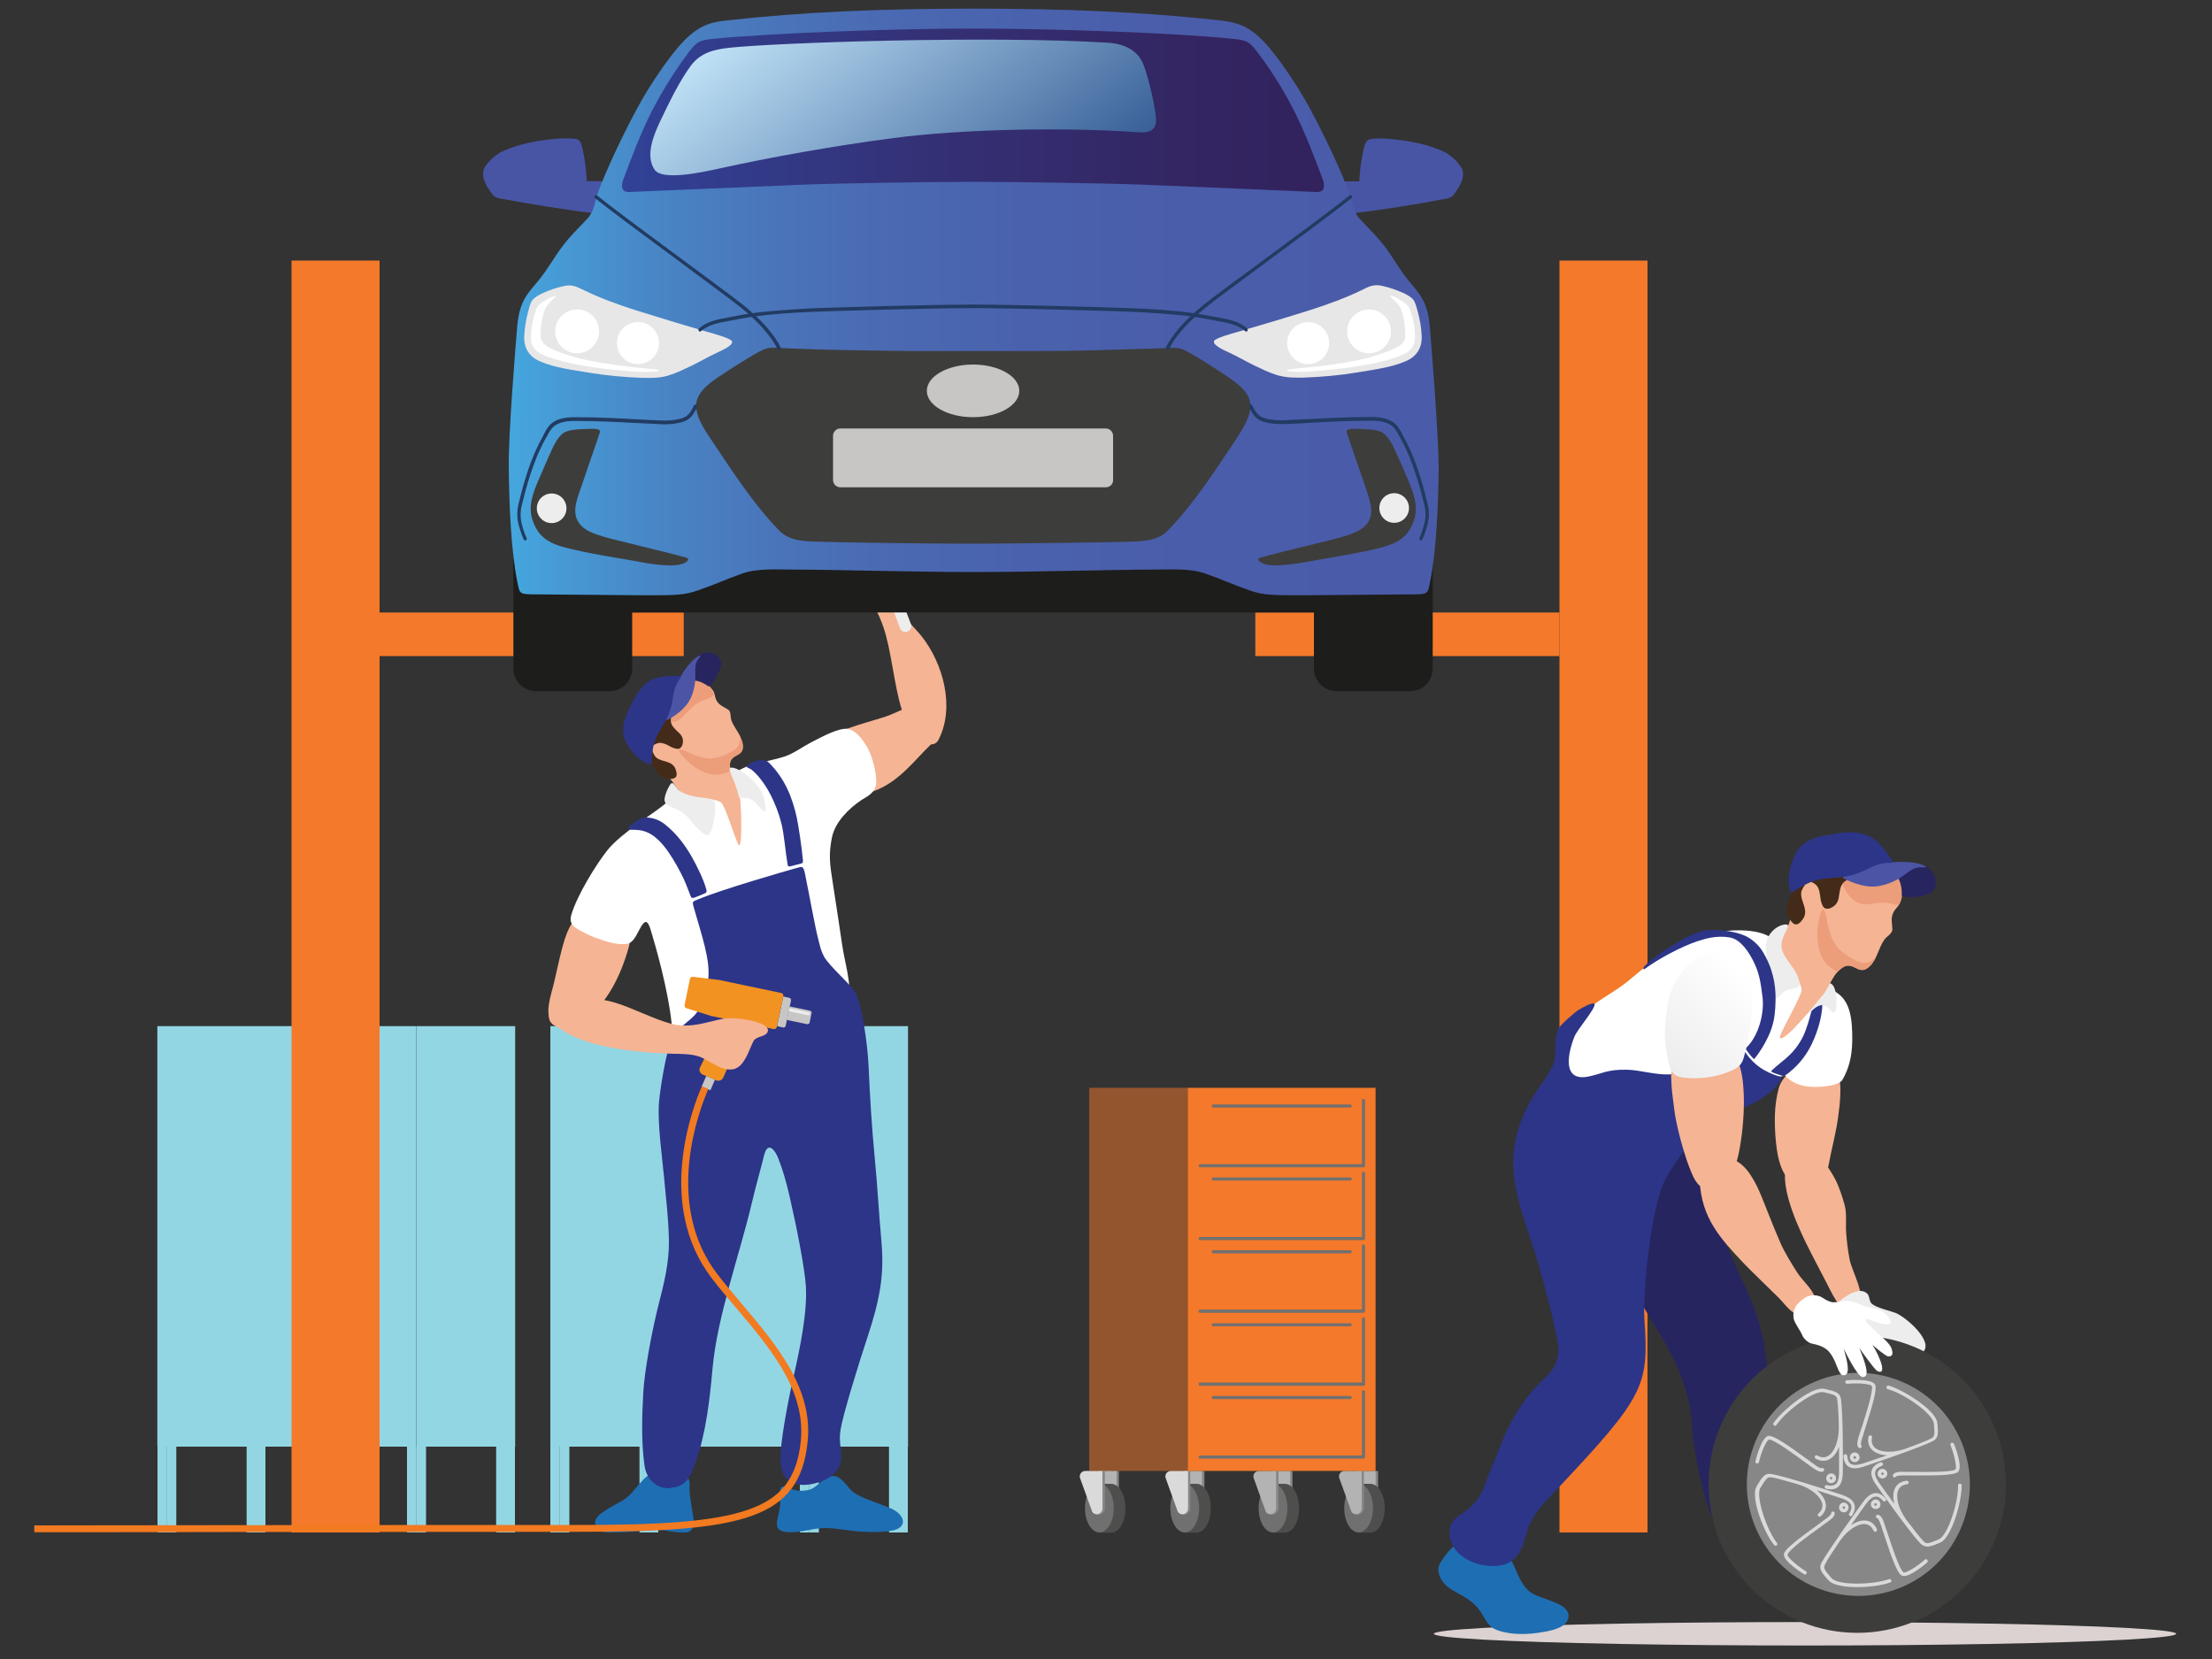 <?xml version="1.0" encoding="utf-8"?>
<!-- Generator: Adobe Illustrator 24.0.0, SVG Export Plug-In . SVG Version: 6.00 Build 0)  -->
<svg version="1.1" id="Layer_1" xmlns="http://www.w3.org/2000/svg" xmlns:xlink="http://www.w3.org/1999/xlink" x="0px" y="0px"
	 viewBox="0 0 1000 750" style="enable-background:new 0 0 1000 750;" xml:space="preserve">
<rect x="0" y="0" width="1000" height="750" fill="#333333" stroke="none"/>
<style type="text/css">
	.st0{fill:#93D6E3;}
	.st1{fill:#F4792A;}
	.st2{fill:#878787;}
	.st3{fill:#B3B3B3;}
	.st4{fill:#4E4E4D;}
	.st5{fill:#717070;}
	.st6{fill:#DBDADA;}
	.st7{opacity:0.5;fill:#F4792A;}
	.st8{fill:#F5B493;}
	.st9{fill:#1E6EB3;}
	.st10{fill:#FFFFFF;}
	.st11{fill:#2C3588;}
	.st12{fill:#EDEDEE;}
	.st13{fill:#442A18;}
	.st14{fill:#C7C6C5;}
	.st15{fill:#F29220;}
	.st16{fill:#EC9D7A;}
	.st17{fill:#27255F;}
	.st18{fill:#4C55A5;}
	.st19{fill:#DBD2D1;}
	.st20{fill:#3D3D3C;}
	.st21{fill:url(#SVGID_1_);}
	.st22{fill:#F27A21;}
	.st23{fill:#1D1D1B;}
	.st24{fill:#4855A5;}
	.st25{fill:url(#SVGID_2_);}
	.st26{fill:url(#SVGID_3_);}
	.st27{fill:#E8E7E7;}
	.st28{fill:url(#SVGID_4_);}
	.st29{fill:#223B62;}
</style>
<g>
	<rect x="365.9" y="463.9" class="st0" width="44.6" height="190.1"/>
	
		<rect x="248.8" y="463.9" transform="matrix(-1 -1.224647e-16 1.224647e-16 -1 614.707 1117.895)" class="st0" width="117.1" height="190.1"/>
	<g>
		<rect x="361.6" y="654" class="st0" width="4.3" height="38.8"/>
		<rect x="365.9" y="654" class="st0" width="4.3" height="38.8"/>
		<rect x="401.9" y="654" class="st0" width="8.5" height="38.8"/>
	</g>
	<g>
		<rect x="248.8" y="654" class="st0" width="4.3" height="38.8"/>
		<rect x="253.1" y="654" class="st0" width="4.3" height="38.8"/>
		<rect x="289.1" y="654" class="st0" width="8.5" height="38.8"/>
	</g>
</g>
<g>
	<rect x="188.3" y="463.9" class="st0" width="44.6" height="190.1"/>
	
		<rect x="71.2" y="463.9" transform="matrix(-1 -1.224647e-16 1.224647e-16 -1 259.431 1117.895)" class="st0" width="117.1" height="190.1"/>
	<g>
		<rect x="184" y="654" class="st0" width="4.3" height="38.8"/>
		<rect x="188.3" y="654" class="st0" width="4.3" height="38.8"/>
		<rect x="224.3" y="654" class="st0" width="8.5" height="38.8"/>
	</g>
	<g>
		<rect x="71.2" y="654" class="st0" width="4.3" height="38.8"/>
		<rect x="75.4" y="654" class="st0" width="4.3" height="38.8"/>
		<rect x="111.5" y="654" class="st0" width="8.5" height="38.8"/>
	</g>
</g>
<rect x="705" y="117.8" class="st1" width="39.8" height="575"/>
<rect x="131.8" y="117.8" class="st1" width="39.8" height="575"/>
<rect x="171.6" y="276.9" class="st1" width="137.5" height="19.7"/>
<rect x="567.5" y="276.9" class="st1" width="137.5" height="19.7"/>
<g>
	<g>
		<g>
			<path class="st2" d="M542,684.6c-1,0-2-0.6-2.3-1.6l-5.3-14.7c-0.2-0.5-0.2-1-0.1-1.4c0.3-1.2,1.3-1.9,2.4-1.9h7.8V682
				c0,1.2-1,2.4-2.2,2.6C542.2,684.6,542.1,684.6,542,684.6z"/>
			<path class="st3" d="M540.9,684.6c-1,0-2-0.6-2.3-1.6l-5.3-14.7c-0.2-0.5-0.2-1-0.1-1.4c0.3-1.2,1.3-1.9,2.4-1.9h7.8V682
				c0,1.2-1,2.4-2.2,2.6C541.2,684.6,541,684.6,540.9,684.6z"/>
			<path class="st4" d="M540.9,670.8L540.9,670.8L540.9,670.8h-5.3v22.1h5.3v0v0c3.6,0,6.5-4.9,6.5-11
				C547.5,675.7,544.5,670.8,540.9,670.8z"/>
			<ellipse class="st5" cx="535.6" cy="681.8" rx="6.5" ry="11"/>
			<path class="st2" d="M535.6,684.6c-1,0-2-0.6-2.3-1.6l-5.3-14.7c-0.2-0.5-0.2-1-0.1-1.4c0.3-1.2,1.3-1.9,2.4-1.9h7.8V682
				c0,1.2-1,2.4-2.2,2.6C535.9,684.6,535.7,684.6,535.6,684.6z"/>
			<path class="st6" d="M534.6,684.6c-1,0-2-0.6-2.3-1.6l-5.3-14.7c-0.2-0.5-0.2-1-0.1-1.4c0.3-1.2,1.3-1.9,2.4-1.9h7.8V682
				c0,1.2-1,2.4-2.2,2.6C534.8,684.6,534.7,684.6,534.6,684.6z"/>
		</g>
		<g>
			<path class="st2" d="M503.3,684.6c-1,0-2-0.6-2.3-1.6l-5.3-14.7c-0.2-0.5-0.2-1-0.1-1.4c0.3-1.2,1.3-1.9,2.4-1.9h7.8V682
				c0,1.2-1,2.4-2.2,2.6C503.5,684.6,503.4,684.6,503.3,684.6z"/>
			<path class="st3" d="M502.3,684.6c-1,0-2-0.6-2.3-1.6l-5.3-14.7c-0.2-0.5-0.2-1-0.1-1.4c0.3-1.2,1.3-1.9,2.4-1.9h7.8V682
				c0,1.2-1,2.4-2.2,2.6C502.5,684.6,502.4,684.6,502.3,684.6z"/>
			<path class="st4" d="M502.3,670.8L502.3,670.8L502.3,670.8H497v22.1h5.3v0v0c3.6,0,6.5-4.9,6.5-11
				C508.8,675.7,505.9,670.8,502.3,670.8z"/>
			<ellipse class="st5" cx="497" cy="681.8" rx="6.5" ry="11"/>
			<path class="st2" d="M497,684.6c-1,0-2-0.6-2.3-1.6l-5.3-14.7c-0.2-0.5-0.2-1-0.1-1.4c0.3-1.2,1.3-1.9,2.4-1.9h7.8V682
				c0,1.2-1,2.4-2.2,2.6C497.2,684.6,497.1,684.6,497,684.6z"/>
			<path class="st6" d="M495.9,684.6c-1,0-2-0.6-2.3-1.6l-5.3-14.7c-0.2-0.5-0.2-1-0.1-1.4c0.3-1.2,1.3-1.9,2.4-1.9h7.8V682
				c0,1.2-1,2.4-2.2,2.6C496.1,684.6,496,684.6,495.9,684.6z"/>
		</g>
		<g>
			<path class="st2" d="M620.5,684.6c-1,0-2-0.6-2.3-1.6l-5.3-14.7c-0.2-0.5-0.2-1-0.1-1.4c0.3-1.2,1.3-1.9,2.4-1.9h7.8V682
				c0,1.2-1,2.4-2.2,2.6C620.7,684.6,620.6,684.6,620.5,684.6z"/>
			<path class="st3" d="M619.4,684.6c-1,0-2-0.6-2.3-1.6l-5.3-14.7c-0.2-0.5-0.2-1-0.1-1.4c0.3-1.2,1.3-1.9,2.4-1.9h7.8l0,17.1
				c0,1.2-1,2.4-2.2,2.6C619.7,684.6,619.6,684.6,619.4,684.6z"/>
			<path class="st4" d="M619.5,670.8L619.5,670.8L619.5,670.8h-5.3v22.1h5.3v0v0c3.6,0,6.5-4.9,6.5-11
				C626,675.7,623.1,670.8,619.5,670.8z"/>
			<ellipse class="st5" cx="614.2" cy="681.8" rx="6.5" ry="11"/>
			<path class="st2" d="M614.1,684.6c-1,0-2-0.6-2.3-1.6l-5.3-14.7c-0.2-0.5-0.2-1-0.1-1.4c0.3-1.2,1.3-1.9,2.4-1.9h7.8V682
				c0,1.2-1,2.4-2.2,2.6C614.4,684.6,614.3,684.6,614.1,684.6z"/>
			<path class="st3" d="M613.1,684.6c-1,0-2-0.6-2.3-1.6l-5.3-14.7c-0.2-0.5-0.2-1-0.1-1.4c0.3-1.2,1.3-1.9,2.4-1.9h7.8V682
				c0,1.2-1,2.4-2.2,2.6C613.3,684.6,613.2,684.6,613.1,684.6z"/>
		</g>
		<g>
			<path class="st2" d="M581.8,684.6c-1,0-2-0.6-2.3-1.6l-5.3-14.7c-0.2-0.5-0.2-1-0.1-1.4c0.3-1.2,1.3-1.9,2.4-1.9h7.8V682
				c0,1.2-1,2.4-2.2,2.6C582,684.6,581.9,684.6,581.8,684.6z"/>
			<path class="st3" d="M580.8,684.6c-1,0-2-0.6-2.3-1.6l-5.3-14.7c-0.2-0.5-0.2-1-0.1-1.4c0.3-1.2,1.3-1.9,2.4-1.9h7.8V682
				c0,1.2-1,2.4-2.2,2.6C581,684.6,580.9,684.6,580.8,684.6z"/>
			<path class="st4" d="M580.8,670.8L580.8,670.8L580.8,670.8h-5.3v22.1h5.3v0v0c3.6,0,6.5-4.9,6.5-11
				C587.3,675.7,584.4,670.8,580.8,670.8z"/>
			<ellipse class="st5" cx="575.5" cy="681.8" rx="6.5" ry="11"/>
			<path class="st2" d="M575.5,684.6c-1,0-2-0.6-2.3-1.6l-5.3-14.7c-0.2-0.5-0.2-1-0.1-1.4c0.3-1.2,1.3-1.9,2.4-1.9h7.8V682
				c0,1.2-1,2.4-2.2,2.6C575.7,684.6,575.6,684.6,575.5,684.6z"/>
			<path class="st3" d="M574.4,684.6c-1,0-2-0.6-2.3-1.6l-5.3-14.7c-0.2-0.5-0.2-1-0.1-1.4c0.3-1.2,1.3-1.9,2.4-1.9h7.8V682
				c0,1.2-1,2.4-2.2,2.6C574.6,684.6,574.5,684.6,574.4,684.6z"/>
		</g>
	</g>
	
		<rect x="537.1" y="491.7" transform="matrix(-1 -1.224647e-16 1.224647e-16 -1 1158.972 1156.677)" class="st1" width="84.9" height="173.2"/>
	
		<rect x="492.5" y="491.7" transform="matrix(-1 -1.224647e-16 1.224647e-16 -1 1029.536 1156.677)" class="st7" width="44.6" height="173.2"/>
	<g>
		<g>
			<path class="st5" d="M542.5,527.7h73.9c0.4,0,0.7-0.3,0.7-0.7v-29.5c0-0.4-0.3-0.7-0.7-0.7s-0.7,0.3-0.7,0.7v28.8h-73.1
				c-0.4,0-0.7,0.3-0.7,0.7C541.8,527.3,542.1,527.7,542.5,527.7z"/>
		</g>
		<g>
			<path class="st5" d="M542.5,560.6h73.9c0.4,0,0.7-0.3,0.7-0.7v-29.5c0-0.4-0.3-0.7-0.7-0.7s-0.7,0.3-0.7,0.7v28.8h-73.1
				c-0.4,0-0.7,0.3-0.7,0.7C541.8,560.3,542.1,560.6,542.5,560.6z"/>
		</g>
		<g>
			<path class="st5" d="M542.5,593.5h73.9c0.4,0,0.7-0.3,0.7-0.7v-29.5c0-0.4-0.3-0.7-0.7-0.7s-0.7,0.3-0.7,0.7V592h-73.1
				c-0.4,0-0.7,0.3-0.7,0.7C541.8,593.2,542.1,593.5,542.5,593.5z"/>
		</g>
		<g>
			<path class="st5" d="M542.5,626.5h73.9c0.4,0,0.7-0.3,0.7-0.7v-29.5c0-0.4-0.3-0.7-0.7-0.7s-0.7,0.3-0.7,0.7V625h-73.1
				c-0.4,0-0.7,0.3-0.7,0.7C541.8,626.1,542.1,626.5,542.5,626.5z"/>
		</g>
		<g>
			<path class="st5" d="M542.5,659.4h73.9c0.4,0,0.7-0.3,0.7-0.7v-29.5c0-0.4-0.3-0.7-0.7-0.7s-0.7,0.3-0.7,0.7v28.8h-73.1
				c-0.4,0-0.7,0.3-0.7,0.7C541.8,659.1,542.1,659.4,542.5,659.4z"/>
		</g>
		<g>
			<path class="st5" d="M548.5,533.7h61.9c0.4,0,0.7-0.3,0.7-0.7c0-0.4-0.3-0.7-0.7-0.7h-61.9c-0.4,0-0.7,0.3-0.7,0.7
				C547.8,533.4,548.1,533.7,548.5,533.7z"/>
		</g>
		<g>
			<path class="st5" d="M548.5,500.7h61.9c0.4,0,0.7-0.3,0.7-0.7c0-0.4-0.3-0.7-0.7-0.7h-61.9c-0.4,0-0.7,0.3-0.7,0.7
				C547.8,500.4,548.1,500.7,548.5,500.7z"/>
		</g>
		<g>
			<path class="st5" d="M548.5,566.6h61.9c0.4,0,0.7-0.3,0.7-0.7c0-0.4-0.3-0.7-0.7-0.7h-61.9c-0.4,0-0.7,0.3-0.7,0.7
				C547.8,566.3,548.1,566.6,548.5,566.6z"/>
		</g>
		<g>
			<path class="st5" d="M548.5,599.6h61.9c0.4,0,0.7-0.3,0.7-0.7c0-0.4-0.3-0.7-0.7-0.7h-61.9c-0.4,0-0.7,0.3-0.7,0.7
				C547.8,599.2,548.1,599.6,548.5,599.6z"/>
		</g>
		<g>
			<path class="st5" d="M548.5,632.5h61.9c0.4,0,0.7-0.3,0.7-0.7c0-0.4-0.3-0.7-0.7-0.7h-61.9c-0.4,0-0.7,0.3-0.7,0.7
				C547.8,632.2,548.1,632.5,548.5,632.5z"/>
		</g>
	</g>
</g>
<g>
	<path class="st8" d="M248,458.6c0.9,7.9,9.2,5.8,16,1.9c3.5-2,6.5-4.9,9.1-8.3c5.6-7.3,9.2-16.9,11.2-24.2c0.1-0.5,0.2-0.9,0.3-1.4
		c0.6-3.4-0.1-5.8-2.7-8.2c-2.8-2.6-9.4-5.5-15.4-4.9c-4.2,0.5-6.5,1.8-8.1,4.2c-0.8,1.1-1.4,2.5-2.1,4.1c-2.8,7-4.9,19.7-7,26.9
		C248.1,453,247.7,456.2,248,458.6z"/>
	<path class="st8" d="M371.8,353.1c3.1,6,10,7.7,18.4,5.9c1.7-0.3,3.2-0.8,4.7-1.3h0c11.8-4.3,18.6-14.2,26-21.2
		c0.6-0.5,1.1-1,1.7-1.5c2.2-1.9,3.6-10.4,1.2-13.2c-2-2.3-5.9-4.2-9.6-3.5c-0.9,0.2-3.6,1.4-6.5,2.6c-2.8,1.2-5.8,2.6-7.5,3.1
		c-5.1,1.7-11.8,3.4-16.8,5.3c-0.3,0.1-0.6,0.2-0.9,0.3h0c-4.7,1.9-9.3,4.7-11.1,7.6C369.2,341,369.4,348.4,371.8,353.1z"/>
	<path class="st8" d="M390.4,267.7c4.2,4.6,6.6,9.2,8.9,15.6c3.7,10.7,4.8,26.2,8.4,37.6c0.4,1.2,0.8,2.3,1.2,3.4
		c1.6,4.1,3.7,7.9,7,10c1.1,0.7,3.1,2.1,5.1,2.2c1.3,0,2.5-0.5,3.4-2.3c7.4-14.7,1.9-34.4-7.8-46.6c-1.6-2-3.2-3.6-4.6-5.2
		c0,0,0,0,0,0c-1.6-1.8-3.1-3.7-4.3-6.4c-1.1-2.3-1.3-5.5-1.3-8.3v0c0-0.4,0-0.8,0-1.3c0.1-2.4,1.8-5.8,2.2-8.1
		c0.4-3.1-1.4-8.2-3.5-10.6c-2.3-2.7-3.6-3.5-6.7-4.2c-0.4-0.1-0.8-0.1-1.3-0.2c-1.3-0.1-2.7-0.1-3-0.1c-0.8,0-1.4,0.4-1.9,0.9v0
		c-1.1,1.2-1.4,3.5-2.4,5.1c-1.5,2.5-3.6,4.1-4.1,8.4C385.3,260.1,386.4,263.4,390.4,267.7z"/>
	<path class="st9" d="M351.3,689.8c0.2,1.3,1.5,2.3,3,2.6c4.6,1,11.3-0.8,14-1.2c6.7-1,10.9,0.2,18.4,1c5.2,0.5,14.9,0.8,18.8-0.9
		c4.9-2.2,2.6-7-2.6-9.3c-6.4-2.9-15.2-4.9-18.6-8.8c-3.1-3.6-5.4-7-9.4-5.6c0,0,0,0,0,0c-0.7,0.3-1.5,0.7-2.4,1.3l0,0
		c-0.1,0.1-0.2,0.1-0.3,0.2c-2.1,1.5-4.1,4-6.8,4.5c-6.8,1.3-8-1.5-11-1.6c-3.3-0.1-0.8,5.6-2.1,10.8
		C352.2,684.5,350.9,687.4,351.3,689.8z"/>
	<path class="st9" d="M269.6,690.1c1,1.7,2.3,2.7,5.6,2.7c11.8,0,16.2-1.2,22.2-1.2c4.5,0,5.1,1.2,12.4,1.2c5.7,0,3.3-8.5,2.9-11.3
		c-0.6-4.3-1.2-6.6-0.9-10.8c0.1-0.8-0.3-1.7-0.9-2.5c-0.8-1-1.9-2-3.1-2.4c-4.5-1.5-7.3-2.3-12.5,0c-1,0.4-1.7,0.9-2.4,1.3
		c0,0,0,0,0,0c-1.5,1-2.3,2.1-3.6,3.5c-1.9,1.9-4.4,5.9-8.3,8C272.3,683.4,267.3,686.1,269.6,690.1z"/>
	<path class="st10" d="M274.8,384.1c6.3-7.6,20.8-16.5,25-20c4-3.4,9.3-6,14-5.3c6.1,1,13.8,4.3,14.8,1.9c1.3-3.2-0.5-7.7,4.3-11.6
		c5-4,15.1-4.8,22.1-7.2c4-1.4,8-4.4,11.7-6.3c3.6-1.8,10-5.5,14.9-6.1c5.1-0.6,9,5.8,10.6,8.6c2.4,4.3,4.2,12.1,3.9,16
		c-0.4,4.6-4.6,6.2-6.7,7.6c-5.8,3.9-11.9,10-13.3,16.9c-1.6,7.9-0.9,12.3,0.3,20c1.5,9.5,2.9,19,4.3,28.4
		c1.2,8.4,4.3,17.4,3.1,25.8c-2.5,18.5-4.9,18.4-11.2,22.1c-13.8,8-42.5,8.2-58.5,6.7c-8.7-0.9-9.2-6.7-10.4-18.4
		c-1.7-16.3-7.5-36.1-9.5-42.7c-1.3-4.3-2.5-5.3-5-0.5c-2.4,4.7-3.6,6.6-6.5,6.8c-4.8,0.3-9.1-1.3-13.6-2.9
		c-2.6-0.9-9.1-4.1-10.2-5.6c-0.9-1.3-1.3-2.6-0.5-5.1C260.9,404.9,269.2,391.1,274.8,384.1z"/>
	<path class="st11" d="M290.8,629.8c0.5-10.4,4.3-29.7,6.9-39.9c2.5-9.6,4.9-19.4,4.7-29.4c-0.2-9.9-1.3-18.5-2.2-28.3
		c-0.9-9.6-3-24.2-2.3-33.6c0.4-5.4,3.1-23.1,6-29.6c1.7-3.8,8.3-7.5,11-11.1c2.1-2.8,4.6-10.6,5.2-14.7c1.3-8.8-3-20.7-6.5-33.1
		c-0.8-2.8-0.4-2.5,2.2-3.6c10.8-4.5,38.3-12.4,44-14c2.7-0.7,3.3-1.4,4.1,2.4c2.2,10.8,4.8,25.4,6.1,30c0.8,3.1,1,4.6,2.5,7.5
		c2.6,4.7,13.2,13.6,14.6,16.9c2.5,6.3,5.1,21.4,5.6,33.4c0.6,13.7,1.4,26.5,2.7,40.2c1.3,13.3,1.9,25.4,3.1,38.7
		c1.3,14.7-0.7,25.8-6.3,42.8c-3.9,11.7-11.2,35.4-12.2,41.9c-1,5.9,0.8,9.9,0.2,14c-1,6.1-6.1,8.5-10.4,9.9
		c-4.1,1.3-9.6,1.9-13.2-0.8c-4-3-3.9-9.1-3.6-13.4c0.6-9,3.8-25.2,5.9-34.3c2.6-11.5,6.2-28.5,5.4-40.5c-0.6-8.4-4.2-26.8-7.4-40.6
		c-1.5-6.4-3-11.8-5.2-17.3c-1.3-3.2-4.6-7.8-6.3-0.9c-0.8,3.5-4,14.8-5.6,21.8c-5.5,23.2-15.6,51-17.7,74.7
		c-1.2,13.3-2.9,29.1-7.7,42.4c-3.3,9.2-5.6,10.6-11.3,11.4c-4.9,0.7-10.7-2.9-11.7-10C289.9,652.6,290.2,640.5,290.8,629.8z"/>
	<path class="st11" d="M284.7,375.1c1,0.1,3.4-0.2,6.3,0.6c6.7,1.9,11.9,9.6,16.9,19.2c1.9,3.6,2.9,6.6,4.4,10.4
		c0.2,0.6,0.6,0.7,1.2,0.6c0.6-0.1,4.5-1.7,5.5-2.2c0.5-0.3,0.5-0.8,0.3-1.6c-1.2-4.5-4.2-10.6-6.6-14.8
		c-3.2-5.6-7.1-10.7-12.2-14.7c-2.1-1.7-5.2-3-8.2-3c0,0,0,0,0,0c-1.2,0-2.4,0.3-3.5,0.9c-1.7,1-4.3,2.5-4.7,4.2
		C284.2,375,284.4,375.1,284.7,375.1z"/>
	<path class="st11" d="M337.7,346.7c-0.1,0.5,1,0.3,2.6,1.7c6,5.3,10.7,14.9,13,24c1.2,4.8,1.9,13.7,2.8,18.7c0.1,0.6,0.6,0.6,1,0.6
		c1-0.3,4-1,4.7-1.2c0.8-0.2,1.3-0.3,1.2-1.4c-0.6-6.6-2-15.6-2.8-19.5c-1.9-8.6-5.2-17.7-13-25.2c-0.1-0.1-0.2-0.2-0.3-0.2h0
		c-1-0.6-2.4-0.6-2.9-0.5c-1.8,0.1-4.9,0.7-6.2,2.7C337.7,346.5,337.7,346.6,337.7,346.7z"/>
	<path class="st8" d="M293.6,343.3c0.3,0.5,0.6,0.9,0.9,1.3c0,0,0.1,0.1,0.1,0.1c2.5,3,5.8,4.5,8.4,7.4c0.5,0.6,1.1,1.3,1.5,2
		c0.1,0.1,0.2,0.3,0.3,0.4c1.4,2.5,2.5,3.6,4.6,4.5c0.7,0.3,1.6,0.6,2.6,0.9c2.6,0.8,7.3,1,10.8,1.7c1.2,0.2,2.2,0.6,3,1
		c2.1,1.1,7.4,19.9,8.4,19.6c1.5-0.5,0.8-19.4,0.3-21.8c0,0,0,0,0-0.1c-0.5-2.2-1.2-4.8-2-6.6c-0.2-0.5-0.7-1.6-1.2-2.8
		c-0.4-1-0.8-2.1-1-2.8c0-0.1,0-0.2-0.1-0.3c0-0.2-0.1-0.5-0.1-0.7c-0.2-1.4-0.1-2.6,0.4-3.5c1.9-3.1,6-2,5.3-7.2
		c0-0.1,0-0.2-0.1-0.4c0-0.1,0-0.2,0-0.2c-0.1-0.5-0.3-1-0.5-1.5c0-0.1-0.1-0.2-0.1-0.3c-0.1-0.2-0.2-0.5-0.3-0.7
		c-0.1-0.1-0.1-0.3-0.2-0.5c-1.2-2.4-3-4.6-3.9-7c-0.6-1.5-0.1-4.1-1.5-5c-1.1-0.7-3.1-1.6-4.1-2.6c-1.7-1.7-1.7-3-2.1-4.5
		c-0.1-0.2-0.1-0.4-0.2-0.6c0-0.1-0.1-0.2-0.1-0.3c0,0,0,0,0,0c0-0.1-0.1-0.2-0.2-0.3c-0.2-0.3-0.4-0.7-0.7-1
		c-0.1-0.1-0.2-0.2-0.3-0.4c-0.2-0.3-0.6-0.6-0.9-0.9c-1.6-1.3-4.1-2.5-6.1-2.7c-0.3,0-0.7,0-0.9,0c-0.2,0-0.3,0-0.4,0.1
		c-3.3,0.9-2.9,5.5-4.4,8.1c-0.1,0.2-0.3,0.5-0.4,0.7c-0.1,0.2-0.3,0.4-0.5,0.7c-0.3,0.5-0.7,0.9-1.1,1.3c-0.1,0.1-0.3,0.3-0.4,0.4
		c-0.2,0.2-0.4,0.3-0.6,0.5c-0.3,0.3-0.7,0.6-1,0.9c-0.3,0.2-0.5,0.4-0.8,0.6c0,0-0.1,0.1-0.1,0.1c-0.2,0.1-0.3,0.2-0.5,0.4
		c-0.1,0.1-0.2,0.1-0.3,0.2c-0.5,0.3-0.9,0.7-1.4,1c-0.2,0.1-0.3,0.2-0.5,0.3c-0.4,0.3-0.8,0.6-1.2,0.9c-0.1,0.1-0.3,0.2-0.5,0.3
		C293.5,328.5,289.3,336.3,293.6,343.3z"/>
	<path class="st12" d="M300.8,362.9c0.1,0.1,0.2,0.2,0.2,0.3c1.3,1.4,3.1,1.8,5.2,2.8c3.1,1.5,5.2,3.8,7,6.1
		c0.5,0.7,2.9,3.3,4.4,4.4c2,1.4,2.7,1.7,3.8-0.7c1.5-3.3,2.8-12.7,1.3-14c0,0,0,0-0.1,0c-1.1-0.9-6-1.3-7.4-1.5
		c-1.8-0.3-3.6-0.8-5.1-1.3h0c-1.3-0.5-2.4-1.1-3.1-1.6c-1.3-1.1-1.9-2.7-2.7-3.2c-0.2-0.2-0.5-0.2-0.8-0.1
		C302.7,354.5,299.3,361.1,300.8,362.9z"/>
	<path class="st13" d="M294.5,344.6c0,0.1,0,0.1,0.1,0.2c0.5,1.4,1.2,2.8,2.1,4c1.3,1.7,3.4,3.1,4.5,3.2c0.6,0.1,1.2,0.1,1.7,0.1
		c2.5,0,3.8-0.9,2.5-4.4c-1.5-4-6.2-3-8.8-5.3c-0.8-0.7-1.3-2-1.6-2.8c-0.4-1.1-0.7-1.5-1,0.9C293.8,341.6,294,343.1,294.5,344.6z"
		/>
	<path class="st12" d="M405.4,265.4l6.4,16.7c0.5,1.3-0.1,2.8-1.3,3.3l-0.5,0.2c-1.2,0.5-2.6-0.2-3.1-1.5l-6.3-17
		C402.2,266.7,403.9,266.3,405.4,265.4z"/>
	<path class="st12" d="M386.1,231.8c1-0.9,1.4-0.3,1.6,0.1c0.3,0.7,1,2.3,1.3,3.2c0.1,0.4,0.6,0.5,0.9,0.4l1.5-0.6
		c0.4-0.1,0.5-0.6,0.4-0.9l-1.9-4.6c-0.2-0.5,0.1-1,0.6-1.1c2.9-0.4,6.2,0.8,7.3,3.4c0.9,2.1,0.1,4.6-1.5,6.4
		c-0.5,0.6-0.7,1.3-0.4,2l1.2,3.2c-1,0.9-1.6,2.2-2.1,3.5c-0.3-1.5-1-3.1-2.6-2.7c-0.1,0-0.2,0.1-0.2,0.1l-0.8-2.2
		c-0.2-0.7-0.9-1.1-1.7-1.2c-2.5-0.1-4.8-1.2-5.2-3.7C384.2,235.3,384.9,232.9,386.1,231.8z"/>
	<path class="st14" d="M354,464.5l-2.7-0.6l2.8-13.4l2.7,0.6c0.6,0.1,0.9,0.7,0.8,1.2l-2.4,11.4C355.1,464.3,354.5,464.6,354,464.5z
		"/>
	<path class="st15" d="M309.5,454.2l2.4-11.6c0.1-0.7,0.8-1.1,1.4-1L325,443l28.1,5.9c0.7,0.1,1.2,0.8,1,1.6l-2.9,13.7
		c-0.1,0.7-0.8,1.2-1.6,1l-12-2.5L327,487.1c-0.5,1.2-2,1.8-3.2,1.3l-6.1-2.6c-1.3-0.6-1.9-2.1-1.2-3.3l10.8-22l-5.8-1.2l-11.2-3.5
		C309.7,455.6,309.3,454.9,309.5,454.2z"/>
	<path class="st14" d="M355.7,461.1l9.2,1.9c0.5,0.1,1-0.2,1.1-0.7l0.9-4.3c0.1-0.5-0.2-1-0.7-1.1L357,455L355.7,461.1z"/>
	
		<rect x="356.6" y="456.8" transform="matrix(-0.979 -0.205 0.205 -0.979 621.256 979.378)" class="st12" width="9.4" height="1.4"/>
	<path class="st8" d="M253.5,465.2c7.1,5.1,16.6,7.3,25,8.8c7.7,1.3,15.4,2,23.2,2.3h0c1,0,2,0.1,3,0.1c0.4,0,0.8,0,1.3,0h0
		c3.7,0.1,7.7,0.2,11,1.6c0.4,0.2,0.9,0.4,1.4,0.7c2.3,1.2,5,2.9,7.2,3.8c0.3,0.1,0.5,0.2,0.8,0.3c0.8,0.3,1.6,0.5,2.3,0.6
		c2,0.3,3.5,0,4.9-0.9h0c1.7-1.1,3-3.1,4.3-5.7c0.7-1.5,1.5-3.6,2.6-5.9c1.4-2.8,5.7-1.9,6.6-4.6c0.2-0.7,0-1.3-0.5-1.9
		c-2.7-2.9-13.6-4.7-19.2-3.9c-0.2,0-0.5,0.1-0.7,0.1c-5.7,1.1-11.7,3.3-18,3c-1.5-0.1-3-0.2-4.6-0.6c-0.1,0-0.2-0.1-0.4-0.1
		c-8.1-2.1-18-7.4-25.9-9.7c-1.7-0.5-3.2-0.8-4.6-1.1c-5.2-0.9-9.4-0.4-15.4,0.8c-2.4,0.5-9.3,2-9.6,5.1c0,0.2,0,0.4,0,0.6
		C247.7,463.3,251.7,463.9,253.5,465.2z"/>
	<path class="st16" d="M312,345.2c2.2,1.8,7.2,5.4,12.5,5c1.5-0.1,4.3-0.8,5.6-1.8c0.1,0,0.1-0.1,0.1-0.1c0-0.1,0-0.2-0.1-0.3
		c0-0.2-0.1-0.5-0.1-0.7c-0.2-1.4-0.1-2.6,0.4-3.5c1.9-3.1,6-2,5.3-7.2c0-0.1,0-0.2-0.1-0.4c0-0.1,0-0.2,0-0.2
		c-0.1-0.5-0.3-1-0.5-1.5c0-0.1-0.1-0.2-0.1-0.3c-0.1-0.2-0.2-0.5-0.3-0.7c-0.1-0.1-0.1-0.3-0.2-0.5c-0.1,0.3-0.1,0.7-0.1,1
		c0.5,4.6-4.4,6.4-8.3,7.9c-4.5,1.8-8.4,0.9-12.7-0.8c-2.3-0.9-4.4-2.3-6.1-2.2C305.5,339.2,311.2,344.5,312,345.2z"/>
	<path class="st12" d="M330,348.4c0.2,0.8,0.6,1.8,1,2.9c0.5,1.3,1.1,2.5,1.3,3.1c0.8,2.3,1.2,3.4,1.6,5.6c0.1,0.2,0.2,0.4,0.4,0.5
		c1.2,0.5,4.5-0.4,7,2.1c1.3,1.3,2.4,2.8,2.9,3.3c1.4,1.4,2.5,2.1,1.5-3.7c-1.3-7.4-9-12.6-10.6-13.5c-0.3-0.2-0.5-0.3-0.8-0.5
		c-2-1.1-3.5-1.4-4.4-1c0,0-0.1,0-0.1,0.1C329.9,347.4,329.9,347.8,330,348.4z"/>
	<path class="st17" d="M313.4,307.7c0,0.6,0.3,0.8,0.8,0.8c0.3,0,0.7,0,1.2,0c2.6,0.1,3.3,2.5,4.9,1.8c0,0,0.1,0,0.1-0.1
		c2.2-1.2,4.7-6.3,5.4-8.6c1.2-3.8-2.3-6.9-6.4-6.5c-1.2,0.1-2.2,0.4-3,0.9c-3,2-2.6,6.8-3.1,10.2
		C313.5,307,313.4,307.4,313.4,307.7z"/>
	<path class="st16" d="M299.7,323.8c0.4,0.4,0.9,0.8,1.3,1.1v0c0.1,0.1,0.2,0.1,0.3,0.2c0.1,0.1,0.3,0.2,0.4,0.3
		c0.4,0.2,0.7,0.4,1,0.6c0.1,0.1,0.2,0.1,0.3,0.1c1.8,0.6,3.7-0.3,5-1.5c4.2-3.7,5.2-6.7,11.5-8.5c1.9-0.6,2.8-1.4,3.3-2.2
		c-0.1-0.2-0.1-0.4-0.2-0.6c0-0.1-0.1-0.2-0.1-0.3c0,0,0,0,0,0c0-0.1-0.1-0.2-0.2-0.3c-0.2-0.3-0.4-0.7-0.7-1
		c-0.1-0.1-0.2-0.2-0.3-0.4c-0.2-0.3-0.6-0.6-0.9-0.9c-1.6-1.3-4.1-2.5-6.1-2.7c-0.3,0-0.7,0-0.9,0c-0.2,0-0.3,0-0.4,0.1
		c-3.3,0.9-2.9,5.5-4.4,8.1c-0.1,0.2-0.3,0.5-0.4,0.7c-0.1,0.2-0.3,0.4-0.5,0.7c-0.3,0.5-0.7,0.9-1.1,1.3c-0.1,0.1-0.3,0.3-0.4,0.4
		c-0.2,0.2-0.4,0.3-0.6,0.5c-0.3,0.3-0.7,0.6-1,0.9c-0.3,0.2-0.5,0.4-0.8,0.6c0,0-0.1,0.1-0.1,0.1c-0.2,0.1-0.3,0.2-0.5,0.4
		c-0.1,0.1-0.2,0.1-0.3,0.2c-0.5,0.3-0.9,0.7-1.4,1c-0.2,0.1-0.3,0.2-0.5,0.3C300.5,323.2,300.1,323.5,299.7,323.8z"/>
	<path class="st13" d="M295.1,336.1c0,0.6,0.2,0.7,0.6,0.6c0.6-0.2,1.7-1.1,3.4-0.8c1.8,0.3,3.2,1.2,4.5,1.9
		c0.9,0.4,2.4,0.9,3.3,0.7c0.9-0.2,1.6-1.5,1.7-2.1c0.7-3.2-1.1-4.6-2.5-5.9c-1.4-1.3-2.6-2.6-2.8-4.2c-0.1-0.4-0.1-0.9,0-1.4v0
		c0,0,0,0,0-0.1c0.2-0.6-0.6-1.2-1.1-0.7c0,0-0.1,0.1-0.1,0.1c-0.3,0.3-0.6,0.6-0.8,0.9v0c-1.4,1.5-2.5,3.1-3.4,5
		C297,331,295.1,334.7,295.1,336.1z"/>
	<path class="st18" d="M301,324.9L301,324.9c0,0.2,0.1,0.4,0.2,0.5c0.1,0.1,0.3,0.1,0.6,0c0.1,0,0.2-0.1,0.3-0.1
		c0.3-0.2,0.7-0.4,1-0.6c3.7-2.2,7.4-5.2,9.2-9.2c1-2.2,1.6-4.5,1.9-6.9c0,0,0-0.1,0-0.1c0-0.2,0.1-0.5,0.1-0.7
		c0.3-3.4-0.8-7.3,1.5-10c0.9-1.1,1-1.5,0.7-1.5c-0.1,0-0.3,0.1-0.6,0.2c-2.9,1.6-6.2,5.7-8.1,9.2c-0.1,0.1-0.1,0.2-0.2,0.3
		c-0.5,0.7-1.6,1.7-2,2.2c-1.5,1.7-2.2,3.9-2.5,5.6c-0.6,3.4-0.8,5.6-1.7,8.8c0,0.2-0.1,0.3-0.1,0.5
		C301.1,323.6,301,324.4,301,324.9z"/>
	<path class="st11" d="M283.3,336.1c2.3,3.8,5.5,7.9,10.2,9.3c0.3,0.3,0.9-0.1,1.1-0.7c0,0,0-0.1,0-0.1c0,0,0-0.1,0-0.1
		c0-1.6,0.2-3.3,0.4-4.9c0.1-1,0.3-2,0.6-3c0.2-0.8,0.5-1.7,0.8-2.5c1.2-3,3.1-5.6,4.6-8.4c0.1-0.1,0.1-0.3,0.2-0.4
		c0-0.1,0.1-0.2,0.1-0.2c0.2-0.4,0.4-0.7,0.5-1.1c0.4-0.8,0.7-1.6,1-2.5c0.5-1.4,0.9-2.8,1.1-4.3c0.6-3.4,0.8-6.8,3.5-10.4
		c0.3-0.4,0.5-0.8,0.3-1c-0.1-0.1-0.3-0.2-0.7-0.2c-7.1-0.1-11.5,0.2-15.5,3.9c-3.8,3.4-5.8,8.5-7.9,12.8
		C281.5,326.7,280.8,331.9,283.3,336.1z"/>
	
		<rect x="317.7" y="486.9" transform="matrix(-0.918 -0.396 0.396 -0.918 419.996 1065.688)" class="st14" width="4.3" height="5.2"/>
</g>
<ellipse class="st19" cx="816" cy="738.6" rx="167.8" ry="5.3"/>
<g>
	<path class="st8" d="M802.8,515.7c0.5,5.1,1.4,11,4.1,15.3c5.2,8.1,17.8,6.5,19.8-4.4c1.3-7.2,3.3-14.2,4.3-21.7
		c0.7-5.3,2.4-17.4-1.3-21.7c-6.3-7.3-22.9-1.2-25.6,8.9C802,499.9,802.1,507.7,802.8,515.7z"/>
	<path class="st8" d="M816.3,561.6c3.6,7.4,7.9,15.2,11.3,22c2.6,5.2,7.6,13.1,12.3,7.5c4.2-5-2.6-16-3.7-21.6
		c-0.8-4.1-1.3-8.2-1.6-12.3c-0.3-4.1,0.4-8.5-0.7-12.5c-0.9-3.4-2.7-8.8-4.4-11.9c-1.5-2.8-3.6-6-5.5-8.3c-3-3.7-9.7-4.3-13.4-1.6
		C801.2,529.6,812.4,553.6,816.3,561.6z"/>
	<path class="st10" d="M705.7,482c0.5,5.3,4.9,9.8,10.3,9.6c8.9-0.3,14.6-6.3,27.3-3.8c7.8,1.5,25.6-1.5,36.9-5.9
		c6.3-2.4,6.9-2,10.7,0.9c3.3,2.6,12,5,16.1,3.4c4.8,5.4,12.4,5.7,19,4.8c2.1-0.3,5.9-1.1,6.9-2.8c4.5-7.8,4.8-15.6,4.3-24.3
		c-0.5-7.5-2.6-13.8-9.5-16.5c-5.4-2.1-12.6-3.1-17.2-7.2c-3.3-2.9-5-8.9-5.8-11.1c-1.2-3.5-4.5-7.6-15.2-8.4
		c-22.5-1.6-41.3,12.4-53,22.4c-7,6-16.6,9.8-22.5,17.2C709.7,465.7,705.2,476.7,705.7,482z"/>
	<path class="st9" d="M652.4,715.3c2.4,3,5.3,4.1,8.4,5.9c3.6,2.1,6.5,4.2,8.8,7.8c1.7,2.7,2.9,5.7,5.8,7.3
		c4.9,2.5,13.2,2.9,19.6,1.9c4.8-0.7,14.1-1.9,14.1-7.7c0-6.2-12.5-7.2-17.2-10.7c-5.7-4.2-6.3-12-10.6-17.2
		c-4.1-5-11.9-9.3-18.2-7.2c-5,1.7-9.3,6.5-12.2,11.6C649.2,709.9,651.2,713.8,652.4,715.3z"/>
	<path class="st17" d="M739.6,584.6c10,19.3,23.9,34,25.4,61.2c0.5,9.4,6.4,44.8,17.1,53.4c4.8,3.8,10,6.8,16.2,7
		c7.8,0.2,12-2.4,13.3-11.2c1.6-10.8-8.6-45.1-10.3-55.1c-3.1-18.5-1.1-33.8-11.1-55.4c-4.8-10.4-9.6-20.9-13.5-31.7
		c-4.1-11.4-2-38.6-8.9-46.1c-11.7-12.6-33.9,2.7-38.2,18.5C722.7,550.4,734.8,575.4,739.6,584.6z"/>
	<path class="st11" d="M681.8,706.6c7.5-3.7,7.5-13.2,9.9-17.9c3.3-6.5,7.5-10.5,12.6-15.9c39.5-41.9,41.1-46.5,39.1-76.4
		c-0.8-12.3,3.1-52.7,10-64.3c5.3-8.9,10.6-16.3,18.8-22.5c8.9-6.8,21.2-9.3,29.3-17c0.7-0.7,2.5-2.6,3.4-4c0.9-1.4,0.7-1.6-0.1-1.8
		c-7.7-2.4-11.6-5.4-15.4-10.5c-1.2-1.7-1-1.6-3.6-0.8c-2.8,0.9-8.2,2.7-10.8,4.1c-7.1,3.6-14.1,5.8-20.2,6.1
		c-6.6,0.3-13.4-2-19.3-2.1c-9.1-0.2-11.4,1.9-17.5,3.1c-11.8,2.3-9.3-10.2-6.3-17.9c1.4-3.6,10.1-13.3,9.1-15
		c-0.5-1-5.9,1.9-6.9,2.6c-1.9,1.1-8.8,7.1-9.6,9c-2,5.2-0.2,11.4-2.4,16.4c-2,4.5-5.4,8.5-8.1,12.8c-7.9,12.5-10.8,25.6-9.4,36.9
		c1.7,13.7,6.8,25.5,10.6,38.3c2.1,7,9.5,34,9.5,40.3c0,5.8-2.5,9.6-6.6,13.4c-9.6,8.8-16.1,20.7-19.7,30.3c-2.2,5.9-5,11.9-7,17.7
		c-1.8,5-4.7,8.7-8.9,11.8c-3.1,2.3-6.9,4.2-7,8.8C654.9,705.9,673.7,710.6,681.8,706.6z"/>
	<path class="st12" d="M836.8,606.5c5.6,1.8,11.4,0.4,17.1,0.5c3.3,0.1,6.5,0.6,9.7,1.5c1.9,0.5,4.1,4.4,5.7,2.8
		c5-4.7-7-15.4-12.2-17.7c-1.9-0.8-8.6-2.3-10.8-4.1c-1.4-1.2-1-3.5-2.1-4.6c-3-3-8-0.1-10.9,2C824.6,593,826.9,603.2,836.8,606.5z"
		/>
	<path class="st8" d="M757,502.3c0.8,6.6,4.3,19.3,6.7,25.4c2.3,5.9,4.6,11.7,12.7,10c7-1.4,9.7-15.4,10.6-21.7
		c1.1-7.3,1.7-16,1.2-23.5c-0.3-4.6-1.1-11.9-4.1-14.8c-3.9-3.9-22.3-10.7-27.2,0.5C754.1,484.7,756.3,496.2,757,502.3z"/>
	<path class="st11" d="M800.9,484c-0.2,0.1-0.1,0.5,0.2,0.7c1,0.5,3.7,1.4,4.5,1.6c0.4,0.1,0.9,0.2,1.3,0c5-3.5,9.2-8.2,12.1-14.2
		c3-6.2,5.4-14.4,4.8-21.2c-0.1-1.1-0.6-1.9-1.6-1.6c-0.5,0.2-0.9,0.8-1.2,1.3c-1.8,3.2-3.1,13.8-7.1,20.2c-2.8,4.6-5.6,7-9.2,9.9
		C803.5,481.7,801.9,483,800.9,484z"/>
	<path class="st12" d="M821.1,455.3c2.6-1.5,4.1-1.2,6,1c2.8,3.4,3.1,0.5,3.1-4.2c0-2.7-0.7-8.6-4.4-7.6c-2,0.5-4.7,2.1-6.6,4.7
		c-0.9,1.3-3.8,6.4-3.8,8.7C815.5,460.7,819.8,456.1,821.1,455.3z"/>
	<path class="st8" d="M811.5,401.2c-2.6,6.2-0.4,11.6-3.4,18c-1.9,4-4.3,6.4-2.7,11.6c1.3,4.1,8.6,12.4,9.1,16.5
		c0.3,2.7-11,21.4-9.8,22c2.8,1.5,17.6-17.5,19.3-19.4c1.7-1.9,3.1-5.1,4.3-7.1c0.7-1.1,1.4-2.5,2.7-3.7c1.3-1.3,2.8-2.4,4.1-2.5
		c4.1-0.3,5.8,4.4,10.2,0.2c3.2-3,4-8.3,6.5-11.9c1-1.5,3.7-2.8,3.7-4.7c0-1.5-0.5-4-0.2-5.6c0.7-4.1,3.2-3.9,4.3-8.2
		c0.7-2.6,0-8.4-2.2-10.3c-3-2.5-7.1,0.9-10.4,1.2c-5,0.4-9.2-1.9-13.9-3.4C825.2,391.3,815.1,392.5,811.5,401.2z"/>
	<path class="st13" d="M808.4,407.8c-0.8,2.4-0.7,5.3-0.1,6.4c2,3.7,3.9,5.5,6.8,1.2c2.8-4.1-1.3-7.9-0.8-11.9
		c0.3-2.7,4.5-5.9,0-3.7C812,400.9,809.5,404.3,808.4,407.8z"/>
	<path class="st16" d="M821.7,419.9c-0.2,3.3-0.3,10.4,3.5,15.2c1.1,1.4,3.8,3.7,5.6,4.1c0.1-0.1,0.2-0.2,0.2-0.2
		c1.3-1.3,2.7-2.4,4.1-2.5c4.1-0.3,5.8,4.4,10.2,0.2c1-1,1.8-2.2,2.5-3.5c-0.3,0.1-0.7,0.3-1,0.6c-4,3.5-8.9,0.1-12.8-2.6
		c-4.6-3.1-6.3-7.4-7.6-12.6c-0.7-2.7-0.7-5.8-1.9-7.2C823,409.7,821.8,418.8,821.7,419.9z"/>
	<path class="st17" d="M858.2,399c1.7,2.6-0.3,5,1.7,6c2.5,1.3,9,0.3,11.5-0.6c4.3-1.4,4.9-6.8,1.9-10.5c-4.6-5.6-9.9-0.6-14.4,1.7
		C856.6,396.8,857,397.1,858.2,399z"/>
	<path class="st12" d="M802.8,451.6c1.8-1.1,3-3.2,5.1-4c2.1-0.8,6-0.5,5.7-2.9c-0.4-3.9-3-7-5-9.9c-2.4-3.4-3.9-5.9-3-9.4
		c1.1-4.5,5.4-8.4,0.4-7.3c-3.5,0.8-6.8,4.3-7.5,7.9c-0.9,4.6,2,15.4,1.3,24.9C799.7,453.2,801.3,452.6,802.8,451.6z"/>
	<path class="st11" d="M743.9,437.8c6.1-4.5,16.3-9.9,23.5-12.3c3.7-1.2,8.6-2.7,14.6-1.7c5.1,0.9,8.7,6.9,10.5,10.4
		c2.9,5.6,3.5,10.2,4.3,16.5c0.9,7.5-1.8,17.4-7,22.6c-0.7,0.7-0.6,0.8-0.4,1.2c0.2,0.4,2.3,3.2,3.2,4c0.2,0.2,0.4,0.4,0.6,0.1
		c2.9-3.6,6.3-9.3,7.8-14.1c1.2-3.7,1.6-7.2,1.7-12.5c0.1-6.9-1.2-14.5-6.2-22.4c-1.2-1.9-4.2-5.1-7.7-6.6
		c-5.5-2.4-13.4-2.9-17.5-2.4c-5,0.7-11.2,4.3-15.4,6.9c-4.2,2.5-8.9,5.7-12.4,9.2C742.7,437.6,742.6,438.8,743.9,437.8z"/>
	<path class="st16" d="M831.2,393.3c0.4,2.5,1.7,6.4,2,7c1.4,2.7,2.9,5.7,5.6,7.2c3.6,2.1,6.3,1.2,10.1,0.7c1.4-0.2,3.9-0.2,5.5,0.2
		c0.8,0.2,2.8,0.9,4,0.5c0.4-0.7,0.8-1.5,1.1-2.6c0.7-2.6,0-8.4-2.2-10.3c-3-2.5-7.1,0.9-10.4,1.2c-5,0.4-9.2-1.9-13.9-3.4
		C832.4,393.6,831.8,393.5,831.2,393.3z"/>
	<path class="st13" d="M819.1,397.8c-1.6,1.2,1.5,0.8,2.8,3.5c0.9,1.8,0.9,3.9,1.2,5.5c0.2,1.1,0.8,2.9,1.5,3.5
		c0.8,0.8,2.4,0.5,3,0.2c3.4-1.5,3.6-4.1,3.9-6.3c0.4-2.8,0.9-5.1,3.5-6.4c0,0,0,0,0.1-0.1c0.7-0.2,0.8-1.4-0.1-1.5
		c-2.8-0.5-5.6-0.6-8.4-0.2C825.1,396.3,820.4,396.9,819.1,397.8z"/>
	<path class="st18" d="M833.8,397.3c4.8,2.3,10.5,4.3,15.9,3.2c2.8-0.5,5.4-1.5,7.9-2.8c3.7-1.9,6.8-6,11.1-5.6
		c2.3,0.2,2.2-0.3,1.3-0.7c-3.4-1.7-9.4-2-13.9-1.6c-0.9,0.1-2.9-0.4-3.8-0.5c-2.6-0.2-5.1,0.5-6.9,1.3c-3.8,1.8-6,3-9.9,4.5
		C834.2,395.5,832.1,396.4,833.8,397.3z"/>
	<path class="st11" d="M811.4,386.6c-2.1,4.7-3.8,10.5-2.1,15.9c-0.1,0.6,0.9,0.9,1.6,0.5c3.3-2.3,6.9-4.2,10.8-5.2
		c3.6-0.9,7.2-0.8,10.9-1.3c3.5-0.4,6.7-1.3,9.9-2.8c3.5-1.6,6.8-3.7,12-3.6c0.9,0,1.5-0.2,0.8-1.2c-4.5-6.8-7.7-10.7-13.8-12.1
		c-5.6-1.3-11.7,0.1-17.1,1C819,378.7,813.7,381.5,811.4,386.6z"/>
	<g>
		
			<ellipse transform="matrix(0.707 -0.707 0.707 0.707 -228.504 790.323)" class="st20" cx="839.8" cy="671" rx="67.2" ry="67.2"/>
		
			<ellipse transform="matrix(0.383 -0.924 0.924 0.383 -101.521 1190.043)" class="st2" cx="839.8" cy="671" rx="50.4" ry="50.4"/>
		<g>
			<path class="st6" d="M842.5,648.1c-0.1,0.4-0.2,0.8-0.4,1.2c-0.4,1.4-1.1,3.5-0.7,4c0.3,0.3,0.3,0.9-0.1,1.2
				c-0.2,0.1-0.4,0.2-0.5,0.2c-0.2,0-0.4-0.1-0.6-0.3c-1.1-1.2-0.4-3.3,0.3-5.6c0.1-0.4,0.2-0.8,0.4-1.2c0.2-0.7,0.5-1.7,1-3
				c1.5-4.8,5.1-16,4.3-18c-0.4-1-6.6-1.5-11.1-1c-0.4,0-0.9-0.3-0.9-0.7c-0.1-0.4,0.3-0.9,0.7-0.9c0.1,0,11.5-1,12.8,2
				c0.9,2.1-1,8.9-4.3,19.1C843,646.4,842.7,647.4,842.5,648.1z"/>
			<path class="st6" d="M873.6,651.6c-6.7,3.2-25.4,9.5-31,11.4c-1.5,0.5-2.9,0.8-4,0.8c-1.2,0-2.2-0.3-3-0.8
				c-1.3-0.9-2.1-2.5-2.2-4.7c0-0.4,0.3-0.8,0.8-0.9c0.4,0,0.8,0.3,0.9,0.8c0.1,1.7,0.6,2.9,1.5,3.5c1.1,0.8,3,0.7,5.6-0.1
				c2.2-0.7,6.3-2.1,11-3.7c-2.7-0.1-5.1-0.9-6.6-2.2c-1.7-1.5-2.4-3.6-1.9-6.2c0.1-0.4,0.5-0.7,1-0.6c0.4,0.1,0.7,0.5,0.6,1
				c-0.4,2,0.1,3.5,1.3,4.6c2.6,2.2,8.3,2.4,13.7,0.5c0,0,0,0,0,0c4.7-1.7,9-3.4,11.6-4.6c1.8-0.9,1.8-2,1.4-6.4l-0.1-0.6
				c-0.4-4.3-13.4-13.4-20.8-15.4c-0.4-0.1-0.7-0.6-0.6-1c0.1-0.4,0.6-0.7,1-0.6c6.5,1.8,21.4,11.1,22,16.8l0.1,0.6
				C876.2,647.9,876.5,650.2,873.6,651.6z"/>
			<path class="st6" d="M838.5,656.6c-1.2,0-2.2,1-2.2,2.2c0,1.2,1,2.2,2.2,2.2c1.2,0,2.2-1,2.2-2.2
				C840.6,657.6,839.7,656.6,838.5,656.6z M838.5,658.3c0.3,0,0.6,0.2,0.6,0.6c0,0.3-0.2,0.6-0.6,0.6c-0.3,0-0.6-0.2-0.6-0.6
				C837.9,658.5,838.2,658.3,838.5,658.3z"/>
			<path class="st6" d="M885.1,665.5c-1.8,1.4-8.8,1.6-19.5,1.5c-1.4,0-2.5,0-3.1,0c-0.4,0-0.8,0-1.3,0c-1.5,0-3.7,0-4,0.5
				c-0.2,0.3-0.4,0.4-0.7,0.4c-0.1,0-0.3,0-0.4-0.1c-0.4-0.2-0.5-0.7-0.3-1.1c0.8-1.4,3.1-1.4,5.4-1.3c0.4,0,0.8,0,1.2,0
				c0.7,0,1.8,0,3.2,0c5,0.1,16.8,0.2,18.4-1.1c0.8-0.7-0.5-6.8-2.2-10.9c-0.2-0.4,0-0.9,0.4-1.1c0.4-0.2,0.9,0,1.1,0.4
				C883.4,652.7,887.7,663.4,885.1,665.5z"/>
			<path class="st6" d="M868.1,697.7c-5.1-5.5-16.5-21.6-19.9-26.4c-1.9-2.7-2.6-4.9-2-6.7c0.5-1.5,1.8-2.7,3.9-3.5
				c0.4-0.2,0.9,0.1,1.1,0.5c0.2,0.4-0.1,0.9-0.5,1.1c-1.6,0.6-2.6,1.4-2.9,2.5c-0.4,1.3,0.2,3.1,1.8,5.3c1.3,1.9,3.9,5.4,6.8,9.4
				c-0.7-2.6-0.6-5.1,0.2-6.9c0.9-2.1,2.8-3.3,5.4-3.6c0.5,0,0.8,0.3,0.9,0.7c0,0.4-0.3,0.8-0.7,0.9c-2,0.2-3.3,1.1-4,2.6
				c-1.4,3.1,0.1,8.6,3.5,13.3c0,0,0,0,0,0c3,4,5.9,7.7,7.8,9.8c1.4,1.5,2.5,1.1,6.5-0.6l0.5-0.2c4-1.6,8.9-16.7,8.7-24.4
				c0-0.5,0.3-0.8,0.8-0.8c0.5,0,0.8,0.3,0.8,0.8c0.2,6.8-4.4,23.7-9.7,25.9l-0.5,0.2c-2.2,0.9-3.9,1.6-5.3,1.6
				C870.1,699.1,869.1,698.7,868.1,697.7z"/>
			<path class="st6" d="M853.1,665.6c-0.4-1.2-1.6-1.8-2.7-1.5c-1.2,0.4-1.8,1.6-1.5,2.7c0.2,0.6,0.5,1,1.1,1.3
				c0.3,0.2,0.7,0.3,1,0.3c0.2,0,0.4,0,0.6-0.1C852.8,667.9,853.5,666.7,853.1,665.6z M851.5,666.5c-0.1,0.1-0.2,0.2-0.3,0.3
				c-0.3,0.1-0.6-0.1-0.7-0.4c-0.1-0.3,0.1-0.6,0.4-0.7c0.1,0,0.1,0,0.2,0c0.2,0,0.5,0.2,0.5,0.4
				C851.6,666.2,851.6,666.3,851.5,666.5z"/>
			<path class="st6" d="M850.9,691.2c-0.1-0.4-0.3-0.8-0.4-1.2c-0.5-1.4-1.2-3.5-1.8-3.6c-0.4-0.1-0.7-0.5-0.6-1
				c0.1-0.4,0.5-0.7,1-0.6c1.5,0.3,2.3,2.5,3,4.7c0.1,0.4,0.3,0.8,0.4,1.2c0.2,0.6,0.6,1.7,1,3c1.6,4.8,5.2,15.9,7,17.1
				c0.9,0.6,6.3-2.6,9.6-5.7c0.3-0.3,0.9-0.3,1.2,0.1c0.3,0.3,0.3,0.8-0.1,1.2c-0.1,0.1-7,6.1-10.5,6.1c-0.4,0-0.8-0.1-1.1-0.3
				c-1.9-1.2-4.4-7.8-7.7-18C851.5,692.9,851.1,691.8,850.9,691.2z"/>
			<path class="st6" d="M842.2,679.1c1.9-2.7,3.8-4,5.7-4.1c1.6-0.1,3.1,0.8,4.6,2.5c0.3,0.3,0.2,0.9-0.1,1.1
				c-0.3,0.3-0.9,0.2-1.1-0.1c-1.1-1.3-2.2-2-3.3-1.9c-1.4,0-2.9,1.2-4.5,3.4c-1.3,1.9-3.9,5.4-6.7,9.5c2.3-1.5,4.6-2.3,6.6-2.1
				c2.3,0.2,4,1.5,5.1,3.9c0.2,0.4,0,0.9-0.4,1.1c-0.4,0.2-0.9,0-1.1-0.4c-0.8-1.8-2.1-2.8-3.8-3c-3.4-0.3-8.1,2.8-11.4,7.6
				c0,0,0,0,0,0c-2.8,4.1-5.4,8-6.7,10.5c-1,1.8-0.2,2.7,2.6,6l0.4,0.4c2.8,3.3,18.7,3,25.9,0.4c0.4-0.2,0.9,0.1,1,0.5
				c0.2,0.4-0.1,0.9-0.5,1c-3.5,1.3-9.4,2.1-14.9,2.1c-5.7,0-10.9-0.9-12.8-2.9l-0.4-0.4c-2.8-3.2-4.4-5-2.9-7.8
				C827.2,699.9,838.7,683.9,842.2,679.1z"/>
			<path class="st6" d="M849.7,678.8c-0.3-0.5-0.8-0.8-1.4-0.9c-0.6-0.1-1.2,0-1.6,0.4c-0.5,0.3-0.8,0.8-0.9,1.4
				c-0.1,0.6,0,1.2,0.4,1.6c0.4,0.6,1.1,0.9,1.8,0.9c0.4,0,0.9-0.1,1.3-0.4C850.2,681.2,850.4,679.8,849.7,678.8z M848.2,680.6
				c-0.2,0.2-0.6,0.1-0.8-0.1c-0.1-0.1-0.1-0.3-0.1-0.4c0-0.1,0.1-0.3,0.2-0.4c0.1-0.1,0.2-0.1,0.3-0.1c0,0,0.1,0,0.1,0
				c0.1,0,0.3,0.1,0.4,0.2C848.5,680,848.5,680.4,848.2,680.6z"/>
			<path class="st6" d="M821.4,689.6c1.1-0.8,2-1.4,2.5-1.9c0.3-0.2,0.7-0.5,1-0.7c1.2-0.9,3-2.2,2.9-2.8c0-0.4,0.3-0.8,0.7-0.9
				c0.4,0,0.8,0.3,0.9,0.7c0.2,1.6-1.7,2.9-3.6,4.3c-0.3,0.2-0.7,0.5-1,0.7c-0.5,0.4-1.5,1.1-2.6,1.9c-4.1,2.9-13.6,9.8-14.1,11.9
				c-0.3,1,4.4,5.2,8.3,7.5c0.4,0.2,0.5,0.7,0.3,1.1c-0.2,0.3-0.4,0.4-0.7,0.4c-0.1,0-0.3,0-0.4-0.1c-0.1-0.1-9.9-6-9.1-9.3
				C807.1,700.2,812.7,695.9,821.4,689.6z"/>
			<path class="st6" d="M794.1,672l0.3-0.5c2.2-3.7,3.4-5.7,6.6-5.1c7.3,1.4,26.1,7.5,31.7,9.4c3.1,1,5,2.4,5.6,4.2
				c0.5,1.5,0.2,3.2-1,5.1c-0.2,0.4-0.7,0.5-1.1,0.2c-0.4-0.2-0.5-0.8-0.2-1.1c0.9-1.4,1.2-2.7,0.9-3.7c-0.5-1.3-2-2.4-4.6-3.2
				c-2.2-0.7-6.3-2.1-11-3.6c2.1,1.7,3.6,3.7,4,5.7c0.5,2.2-0.2,4.3-2.2,6.1c-0.2,0.1-0.4,0.2-0.5,0.2c-0.2,0-0.4-0.1-0.6-0.3
				c-0.3-0.3-0.3-0.8,0.1-1.2c1.5-1.3,2-2.9,1.7-4.5c-0.8-3.3-5.2-6.9-10.7-8.6c0,0,0,0,0,0c-4.8-1.4-9.3-2.7-12.1-3.2
				c-2-0.4-2.6,0.6-4.9,4.3l-0.3,0.5c-2.2,3.7,2.8,18.8,7.5,24.8c0.3,0.4,0.2,0.9-0.1,1.1c-0.1,0.1-0.3,0.2-0.5,0.2
				c-0.2,0-0.5-0.1-0.6-0.3C797.6,693.3,791.2,676.9,794.1,672z"/>
			<path class="st6" d="M835.3,682.8c0.7-1,0.5-2.3-0.5-3.1c-0.5-0.3-1-0.5-1.6-0.4c-0.6,0.1-1.1,0.4-1.4,0.9
				c-0.7,1-0.5,2.3,0.5,3.1c0.4,0.3,0.8,0.4,1.3,0.4C834.2,683.7,834.9,683.4,835.3,682.8z M834,681.9c-0.1,0.1-0.2,0.2-0.4,0.2
				c-0.1,0-0.3,0-0.4-0.1c-0.2-0.2-0.3-0.5-0.1-0.8c0.1-0.1,0.2-0.2,0.4-0.2c0,0,0.1,0,0.1,0c0.1,0,0.2,0,0.3,0.1
				C834.1,681.3,834.2,681.6,834,681.9z"/>
			<path class="st6" d="M818.9,661.1c0.3,0.2,0.7,0.5,1,0.7c1.2,0.9,3,2.2,3.6,1.9c0.4-0.2,0.9,0,1.1,0.4c0.2,0.4,0,0.9-0.4,1.1
				c-0.3,0.1-0.5,0.2-0.8,0.2c-1.3,0-2.8-1.1-4.4-2.2c-0.3-0.2-0.7-0.5-1-0.7c-0.6-0.4-1.5-1.1-2.6-1.9c-4-2.9-13.3-9.8-15.6-9.8
				c0,0,0,0-0.1,0c-1,0.1-3.6,5.8-4.5,10.2c-0.1,0.4-0.5,0.7-1,0.6c-0.4-0.1-0.7-0.5-0.6-1c0-0.1,2.7-11.3,6-11.5
				c2.3-0.1,8.1,3.8,16.7,10.1C817.5,660,818.4,660.7,818.9,661.1z"/>
			<path class="st6" d="M830.7,672.4c-0.8,0.6-1.8,0.9-2.9,0.9c-0.7,0-1.4-0.1-2.3-0.3c-0.4-0.1-0.7-0.6-0.6-1
				c0.1-0.4,0.6-0.7,1-0.6c1.7,0.4,2.9,0.3,3.8-0.3c1.1-0.8,1.7-2.6,1.7-5.4c0-2.3,0-6.7,0-11.6c-1,2.5-2.4,4.5-4.2,5.5
				c-0.9,0.6-1.9,0.8-2.9,0.8c-1.1,0-2.3-0.3-3.5-1c-0.4-0.2-0.5-0.7-0.3-1.1c0.2-0.4,0.7-0.5,1.1-0.3c1.7,1,3.4,1.1,4.8,0.2
				c3-1.7,4.9-7,4.9-12.9c0,0,0,0,0,0c-0.1-5-0.3-9.7-0.7-12.5c-0.2-2-1.4-2.3-5.6-3.3l-0.6-0.1c-4.2-1-17,8.4-21.3,14.8
				c-0.3,0.4-0.8,0.5-1.1,0.2c-0.4-0.3-0.5-0.8-0.2-1.1c3.8-5.6,17.4-16.8,23-15.4l0.6,0.1c4.2,1,6.5,1.5,6.9,4.7
				c0.9,7.4,0.9,27.2,0.8,33C833,669.1,832.3,671.3,830.7,672.4z"/>
			<path class="st6" d="M825.7,667.6c-0.4,1.1,0.2,2.4,1.4,2.8c0.2,0.1,0.5,0.1,0.7,0.1c0.3,0,0.7-0.1,1-0.2
				c0.5-0.3,0.9-0.7,1.1-1.3c0.2-0.6,0.1-1.1-0.1-1.7c-0.3-0.5-0.7-0.9-1.3-1.1c-0.6-0.2-1.1-0.1-1.7,0.1
				C826.3,666.6,825.9,667.1,825.7,667.6z M827.3,668.1c0-0.1,0.1-0.3,0.3-0.3c0.1,0,0.2-0.1,0.2-0.1c0.1,0,0.1,0,0.2,0
				c0.1,0,0.3,0.1,0.3,0.3c0.1,0.1,0.1,0.3,0,0.4c0,0.1-0.1,0.3-0.3,0.3c-0.1,0.1-0.3,0.1-0.4,0
				C827.3,668.7,827.2,668.4,827.3,668.1z"/>
		</g>
	</g>
	<path class="st8" d="M788.4,571.2c2.9,3.1,12.2,12,15.2,15c3.1,3,4.8,6,8.2,7.8c6.1,3.2,11-1.6,8.6-7.8c-1.5-4-5.6-7.3-7.9-10.9
		c-2.2-3.4-6-9.6-7.6-13.4c-3.3-7.6-5.5-13.5-8.6-21.1c-2.3-5.7-6.7-14.7-12.8-16.5c-6.5-1.9-15.3,2.6-15.1,9.3
		C769.1,550.7,777.9,560.1,788.4,571.2z"/>
	<path class="st10" d="M810.9,596.2c0.4,2,3,5.3,3.8,7.3c0.6,1.6,2.7,3.6,4.4,3.9c5.2,1.1,7.8,2.3,10.4,8c1,2.3,2.1,6.1,3.6,6.3
		c3.9,0.5,1.9-6.7,0.4-12c0.2,0.4,6,12.5,8.4,12.8c4.2,0.5,0.6-8.1-1.3-13.1c0.5,0.9,6.8,9.6,7.9,10.3c4.7,2.6,1.7-5.9-2-11.7
		c1.4,1.2,6,5.1,7.1,5.2c2.5,0.2,2.1-2.1,1.4-3.9c-1.6-3.9-12.9-11.3-11.6-12.9c0.8-1,9.5,4.4,11.2,1.5c0.4-0.6-0.1-1.8-1.2-3
		c-1.3-1.4-3.3-2.8-6-3.3c-5.5-1-7.4-2.8-10.9-3.4c-2.9-0.5-6.7,1-8.7,0.4c-3.6-1.1-3.7-2.6-7-3c-1.6-0.2-3.5,0.2-4.8,1.1
		C813.3,588.5,810,591,810.9,596.2z"/>
	
		<linearGradient id="SVGID_1_" gradientUnits="userSpaceOnUse" x1="1196.66" y1="481.924" x2="1160.335" y2="441.109" gradientTransform="matrix(-1 0 0 1 1950.96 0)">
		<stop  offset="0" style="stop-color:#EDEDEE"/>
		<stop  offset="1" style="stop-color:#FFFFFF"/>
	</linearGradient>
	<path class="st21" d="M753.8,477.9c1.5,7.7,2.9,9.2,10.1,9.5c4.9,0.2,12.4-0.2,19.7-3.8c4.6-2.2,4.5-4.8,5.8-9.8
		c2.6-10.3,8.3-42.5-10.9-43.7c-13.8-0.8-24.2,14.2-25,26.7C752.4,465.4,752.2,469.6,753.8,477.9z"/>
</g>
<g>
	<path class="st22" d="M15.5,692.7c40.9,0,20.6,0,86.6-0.1c62.9,0,124.3-0.1,159.7-0.1c74.3,0,99.6-5.8,103.3-40.5
		c2.6-24.3-13.9-43.8-29.8-62.6c-3.9-4.6-7.6-9-11-13.4c-24.7-32.1-7.8-75.2-4.1-83.6l-2.9-1.3c-3.8,8.6-21.3,53.2,4.5,86.8
		c3.4,4.5,7.2,8.9,11.1,13.5c15.5,18.3,31.5,37.3,29.1,60.3c-1.8,16.5-8.6,25.4-23.5,30.7c-16.2,5.8-42.4,7-76.7,7
		c-35.4,0-96.8,0-159.7,0.1c-66,0-45.7,0.1-86.6,0.1V692.7z"/>
</g>
<g>
	<g>
		<path class="st23" d="M232.2,252.8h53.6v49.4c0,5.7-4.6,10.3-10.3,10.3h-33.1c-5.7,0-10.3-4.6-10.3-10.3V252.8z"/>
		<path class="st23" d="M647.6,252.8H594v49.4c0,5.7,4.6,10.3,10.3,10.3h33.1c5.7,0,10.3-4.6,10.3-10.3V252.8z"/>
		
			<rect x="232.2" y="252.8" transform="matrix(-1 -1.224647e-16 1.224647e-16 -1 879.844 529.676)" class="st23" width="415.4" height="24.1"/>
		<path class="st24" d="M275.9,84.4c0.2-3.1-7.9-2.5-10.6-2.5c-0.3-5.1-0.9-10.2-2.1-15.2c-0.5-2.2-1.1-3.8-3.5-4
			c-2.6-0.2-5.4-0.2-8,0c-8.9,0.8-17.1,2.3-24.9,5.9c-2.9,1.4-8.3,6-8.4,9.4c-0.2,3.5,1.8,6.5,3.9,9.5c1.4,2,2.9,2.1,5.2,2.5
			c12.1,2.2,27.4,4.8,42.7,6.6c2.2,0.3,3.3,0,3.8-1.8C274.9,91.9,275.7,87.7,275.9,84.4z"/>
		<path class="st24" d="M605.8,94.9c0.5,1.8,1.6,2.1,3.8,1.8c15.2-1.8,30.6-4.3,42.7-6.6c2.3-0.4,3.8-0.5,5.2-2.5
			c2.1-3,4.1-6,3.9-9.5c-0.2-3.4-5.5-8-8.4-9.4c-7.7-3.6-16-5.1-24.9-5.9c-2.6-0.2-5.4-0.3-8,0c-2.3,0.2-2.9,1.8-3.5,4
			c-1.2,5-1.8,10.1-2.1,15.2c-2.7,0-10.9-0.6-10.6,2.5C604.2,87.7,605,91.9,605.8,94.9z"/>
		<linearGradient id="SVGID_2_" gradientUnits="userSpaceOnUse" x1="229.656" y1="136.492" x2="650.188" y2="136.492">
			<stop  offset="0" style="stop-color:#45A7DE"/>
			<stop  offset="7.844067e-02" style="stop-color:#4795D1"/>
			<stop  offset="0.181" style="stop-color:#4982C3"/>
			<stop  offset="0.293" style="stop-color:#4A74B9"/>
			<stop  offset="0.415" style="stop-color:#4A69B2"/>
			<stop  offset="0.553" style="stop-color:#4A62AD"/>
			<stop  offset="0.721" style="stop-color:#4A5DAA"/>
			<stop  offset="1" style="stop-color:#4A5CA9"/>
		</linearGradient>
		<path class="st25" d="M646.4,147.8c-1-12.1-5.2-15.4-9.5-20.8c-5-6.2-7-10.5-11.1-15.8c-3.7-4.8-7.3-8.1-11.2-12.4
			c-2-2.2-3.1-5.2-3.6-8.1c-0.8-4.4-9.9-25.3-19-42c-6.5-11.9-15.5-24.4-20-29.2c-7.4-7.9-12.7-9.3-19.8-10.2
			c-34.5-3.9-70.7-5.4-112.1-5.4s-77.6,1.5-112.1,5.4c-7.1,0.8-12.4,2.3-19.8,10.2c-4.5,4.8-13.6,17.3-20,29.2
			c-9.1,16.7-18.2,37.6-19,42c-0.5,2.9-1.7,5.9-3.6,8.1c-4,4.3-7.6,7.6-11.2,12.4c-4.1,5.3-6.1,9.6-11.1,15.8
			c-4.4,5.4-8.5,8.7-9.5,20.8c-0.6,7.7-4,47.5-3.8,63.9c0.2,15.8,0.9,36.5,3.9,51.5c1.1,5.3,0.7,5.5,8.6,5.5c8.4,0,39.1,0.4,47,0.4
			c15.7,0,19.6,0.1,26.3-2.3c7.3-2.5,12.6-5,19.7-7.5c7-2.5,16.1-1.8,24-1.8c16.8,0,52.9,1.1,80.7,1.1s63.9-1.1,80.7-1.1
			c7.9,0,17-0.7,24,1.8c7.2,2.5,12.5,5,19.7,7.5c6.7,2.4,10.6,2.3,26.3,2.3c8,0,38.7-0.4,47-0.4c7.9,0,7.5-0.2,8.6-5.5
			c3-15,3.7-35.7,3.9-51.5C650.3,195.3,647,155.5,646.4,147.8z"/>
		<linearGradient id="SVGID_3_" gradientUnits="userSpaceOnUse" x1="281.265" y1="49.883" x2="598.579" y2="49.883">
			<stop  offset="0" style="stop-color:#314298"/>
			<stop  offset="2.034914e-02" style="stop-color:#314195"/>
			<stop  offset="0.449" style="stop-color:#343075"/>
			<stop  offset="0.791" style="stop-color:#332663"/>
			<stop  offset="1" style="stop-color:#32225D"/>
		</linearGradient>
		<path class="st26" d="M597.9,80.8c-3.2-8.5-7.6-20.3-12.8-30.6c-5.9-11.7-12.7-21.5-16.8-26.8c-3.6-4.8-4.8-5.2-11.4-5.9
			c-25-2.6-81.4-4.6-117-4.6c-35.6,0-92,2.1-117,4.6c-6.6,0.7-7.7,1.1-11.4,5.9c-4,5.3-10.8,15.1-16.8,26.8
			c-5.2,10.2-9.6,22.1-12.8,30.6c-1.1,2.8-1.4,6.1,2.5,6c7.8-0.3,62-2.6,78.3-3.3c18-0.7,59.9-1.3,77.1-1.3
			c17.2,0,59.1,0.6,77.1,1.3c16.3,0.6,70.5,3,78.3,3.3C599.3,86.9,598.9,83.7,597.9,80.8z"/>
		<path class="st27" d="M330.9,154.3c-0.5-1.3-7.3-3.2-11.9-4.5c-8.4-2.4-23.9-7.1-31.8-9.6c-7.5-2.4-16.1-5.5-23.2-9
			c-3.3-1.6-5.3-2.7-9-1.9c-3.6,0.8-6.3,1.7-9.6,3.2c-1.6,0.7-3.7,1.9-4.7,3.2c-1,1.2-1.5,3.6-1.9,5.1c-1.1,4-1.6,7.4-1.8,11
			c-0.3,5.4,2.1,9.4,7.2,11.6c6.7,2.9,15,3.9,22.2,5.1c7.8,1.3,15.7,2,23.6,2.3c4.3,0.1,8.5,0.2,12.6-1.2c3.8-1.2,6.7-2.7,10.3-4.4
			c3.7-1.8,7.5-4,11.1-5.7C325.4,158.8,331.7,156.3,330.9,154.3z"/>
		<path class="st20" d="M309.9,252c-8.9-2.5-32.5-8-36.4-9.2c-3.4-1-8.1-2.4-10.6-5c-5.3-5.3-1.9-12.4,0.1-18.4
			c1.3-4,7.8-22.5,8.2-24c0.5-1.9-3.3-1.6-8-1.4c-2.8,0.1-6.8,0.4-8.7,1.9c-2.5,2-4,5.1-5.4,8.2c-1.9,4.2-4.4,10-6.2,14.2
			c-3.2,7.7-4.6,13.6-0.2,21.1c3.8,6.4,11.4,7.9,18.2,9.4c9.2,2.1,18.4,3.4,27.7,5.1c4.7,0.9,8.6,1.6,14.4,1.7
			c1.9,0.1,5.1-0.3,6.7-1.2C311.3,253.4,311.8,252.5,309.9,252z"/>
		
			<ellipse transform="matrix(0.23 -0.973 0.973 0.23 -31.377 419.647)" class="st12" cx="249.4" cy="229.6" rx="6.7" ry="6.7"/>
		<path class="st27" d="M555.7,159.4c3.7,1.7,7.4,3.9,11.1,5.7c3.6,1.7,6.5,3.2,10.3,4.4c4.2,1.3,8.3,1.3,12.6,1.2
			c7.9-0.3,15.8-1,23.6-2.3c7.2-1.2,15.5-2.2,22.2-5.1c5.1-2.2,7.5-6.2,7.2-11.6c-0.2-3.6-0.7-7-1.8-11c-0.4-1.4-1-3.9-1.9-5.1
			c-1-1.3-3.1-2.5-4.7-3.2c-3.2-1.4-6-2.4-9.6-3.2c-3.7-0.8-5.8,0.3-9,1.9c-7.1,3.5-15.7,6.6-23.2,9c-7.8,2.5-23.4,7.2-31.8,9.6
			c-4.6,1.3-11.4,3.2-11.9,4.5C548.2,156.3,554.5,158.8,555.7,159.4z"/>
		<path class="st20" d="M570.3,254.4c1.6,1,4.8,1.3,6.7,1.2c5.8-0.2,9.6-0.9,14.4-1.7c9.2-1.7,18.5-3.1,27.7-5.1
			c6.7-1.5,14.4-3,18.2-9.4c4.4-7.4,3-13.3-0.2-21.1c-1.7-4.2-4.2-9.9-6.2-14.2c-1.4-3.1-2.9-6.2-5.4-8.2c-1.9-1.5-5.9-1.8-8.7-1.9
			c-4.7-0.2-8.5-0.5-8,1.4c0.4,1.5,6.9,20,8.2,24c1.9,6,5.4,13.1,0.1,18.4c-2.6,2.6-7.3,4-10.6,5c-3.9,1.2-27.5,6.7-36.4,9.2
			C568.1,252.5,568.6,253.4,570.3,254.4z"/>
		
			<ellipse transform="matrix(0.707 -0.707 0.707 0.707 22.258 513.028)" class="st12" cx="630.4" cy="229.6" rx="6.7" ry="6.7"/>
		<path class="st20" d="M565,181.1c-1.5-5.6-8.3-9.6-13.5-13.1c-3.9-2.6-8.3-5.4-12.5-7.8c-1.3-0.7-4.1-2.5-6.2-2.8
			c-2.5-0.4-6.8,0.1-9.1,0.1c-9.7,0.3-17.6,0.5-27.3,0.8s-19.3,0.4-29,0.4c-4.9,0-19,0-27.4,0c-8.4,0-22.5,0-27.4,0
			c-9.7-0.1-19.3-0.2-29-0.4c-9.7-0.2-17.6-0.4-27.3-0.8c-2.4-0.1-6.7-0.6-9.1-0.1c-2.1,0.4-4.9,2.1-6.2,2.8
			c-4.2,2.5-8.6,5.2-12.5,7.8c-5.2,3.4-11.9,7.4-13.5,13.1c-1.6,6,3.7,13.5,6.8,18.1c9.6,14.3,18.5,28.2,30.2,40.4
			c4.9,5.2,11.9,5.1,18.5,5.3c9,0.3,47.3,0.9,69.6,0.9c22.3-0.1,60.7-0.6,69.6-0.9c6.6-0.2,13.5-0.1,18.5-5.3
			c11.7-12.2,20.6-26.1,30.2-40.4C561.3,194.6,566.6,187.2,565,181.1z"/>
		<path class="st14" d="M499.9,220.3h-120c-1.8,0-3.3-1.5-3.3-3.3v-20c0-1.8,1.5-3.3,3.3-3.3h120c1.8,0,3.3,1.5,3.3,3.3v20
			C503.3,218.8,501.8,220.3,499.9,220.3z"/>
		<ellipse class="st14" cx="439.9" cy="176.7" rx="20.9" ry="11.9"/>
		<linearGradient id="SVGID_4_" gradientUnits="userSpaceOnUse" x1="356.395" y1="-10.732" x2="454.683" y2="113.468">
			<stop  offset="0" style="stop-color:#C2E4F8"/>
			<stop  offset="1" style="stop-color:#375F97"/>
		</linearGradient>
		<path class="st28" d="M516.9,29.1c-3.2-8.1-11.9-9.6-16.2-9.8c-53.6-3.3-149.9,0-171,2.3c-7.2,0.8-13,2.3-17.3,8
			c-5.3,7.1-10,17-13.8,24.9c-3,6.3-7.1,16-2.6,22.3c3.5,4.9,20.9,1.2,28.6-0.5c23.6-5.2,52.5-10.4,79.4-13.9
			c29.6-3.9,75.3-5.1,110.9-2.6c6.5,0.5,8-2.5,7.7-6.5C521.9,46.4,519,34.4,516.9,29.1z"/>
		<circle class="st10" cx="618.9" cy="149.8" r="9.9"/>
		<circle class="st10" cx="591.4" cy="155.1" r="9.5"/>
		<path class="st10" d="M637.3,139.6c-0.3-0.7-1-1.7-1.9-2.4c-2.2-1.6-5.2-3.5-6.7-3.5c-1.2,0,3.7,3.3,4.7,6.2
			c1.3,3.5,2,7.9,1.9,12.2c0,2-1.3,3.6-3.8,4.9c-4.7,2.5-12.7,4.8-17.6,5.8c-8,1.7-16.3,2.7-24.4,3.5c-4.2,0.4-7.9,0.6-7.7,1.1
			c0.4,0.9,7.5,0.8,10.8,0.5c8.8-0.7,17.5-1.5,26.2-3.2c5.2-1,13-2.8,17.5-5.5c1.4-0.8,3.1-3.4,3.3-5
			C640.1,148.9,638.6,143.1,637.3,139.6z"/>
		<circle class="st10" cx="260.9" cy="149.8" r="9.9"/>
		<circle class="st10" cx="288.4" cy="155.1" r="9.5"/>
		<path class="st10" d="M240.1,154.3c0.1,1.6,1.9,4.2,3.3,5c4.5,2.7,12.3,4.5,17.5,5.5c8.7,1.7,17.4,2.6,26.2,3.2
			c3.3,0.2,10.5,0.3,10.8-0.5c0.2-0.5-3.5-0.7-7.7-1.1c-8.1-0.8-16.4-1.9-24.4-3.5c-4.9-1-12.9-3.3-17.6-5.8c-2.4-1.3-3.7-3-3.8-4.9
			c-0.1-4.3,0.6-8.7,1.9-12.2c1.1-2.9,5.9-6.2,4.7-6.2c-1.5,0-4.6,2-6.7,3.5c-0.8,0.6-1.6,1.7-1.9,2.4
			C241.2,143.1,239.7,148.9,240.1,154.3z"/>
	</g>
	<g>
		<g>
			<path class="st29" d="M563.4,149.9c-0.2,0-0.4-0.1-0.5-0.2c-2.2-1.9-5-3.1-8.9-3.9c-5.6-1.1-11.6-2.3-17.3-3
				c-5-0.6-16.4-1.5-26-1.9c-11.9-0.4-50.5-1.6-70.8-1.6c-0.4,0-0.8-0.4-0.8-0.8c0-0.4,0.4-0.8,0.8-0.8c20.3,0,58.9,1.2,70.8,1.6
				c9.6,0.3,21.1,1.2,26.1,1.9c5.7,0.7,11.8,1.9,17.4,3c4.2,0.8,7.2,2.2,9.6,4.3c0.3,0.3,0.4,0.8,0.1,1.1
				C563.8,149.8,563.6,149.9,563.4,149.9z"/>
		</g>
		<g>
			<path class="st29" d="M642.4,244.3c-0.1,0-0.2,0-0.3-0.1c-0.4-0.2-0.6-0.6-0.4-1c1.1-2.4,2.3-6.2,2.6-8.4
				c0.1-1.3,0.4-3.4-0.4-6.5c-1.7-6.8-4.8-19.6-10.9-30.4c-0.2-0.4-0.4-0.8-0.7-1.2c-1.7-3.2-3.4-6.5-12.3-6.5c0,0-0.1,0-0.1,0
				c-10.6,0-19.4,0.5-28.7,1c-3.4,0.2-6.8,0.4-10.4,0.5c-4.2,0.2-9-0.5-11.2-1.7c-2.6-1.3-3.7-3.5-4.7-5.5l-0.2-0.5
				c-0.2-0.4-0.1-0.9,0.3-1.1c0.4-0.2,0.9-0.1,1.1,0.3l0.2,0.5c0.9,1.8,1.9,3.7,4,4.8c1.7,0.9,6.1,1.7,10.4,1.5
				c3.6-0.2,7-0.4,10.4-0.5c9.3-0.5,18.1-1,28.8-1c0,0,0.1,0,0.1,0c9.9,0,12,4.1,13.7,7.3c0.2,0.4,0.4,0.8,0.6,1.2
				c5.5,9.7,8.6,20.5,11.1,30.8c0.8,3.4,0.6,5.8,0.4,7c-0.3,2.4-1.5,6.3-2.7,8.9C643,244.1,642.7,244.3,642.4,244.3z"/>
		</g>
		<g>
			<path class="st29" d="M237.4,244.3c-0.3,0-0.6-0.2-0.7-0.5c-1.1-2.6-2.4-6.5-2.7-8.9c-0.1-1.3-0.4-3.7,0.4-7
				c2.5-10.3,5.6-21.1,11.1-30.8c0.2-0.4,0.4-0.8,0.6-1.2c1.7-3.3,3.8-7.3,13.7-7.3c0,0,0.1,0,0.1,0c10.6,0,19.4,0.5,28.8,1
				c3.4,0.2,6.8,0.4,10.4,0.5c4.3,0.2,8.7-0.6,10.4-1.5c2.1-1.1,3.1-3,4-4.8l0.2-0.5c0.2-0.4,0.7-0.5,1.1-0.3
				c0.4,0.2,0.5,0.7,0.3,1.1l-0.2,0.5c-1,1.9-2.1,4.2-4.7,5.5c-2.3,1.2-7,1.9-11.2,1.7c-3.6-0.2-7-0.4-10.4-0.5
				c-9.3-0.5-18.1-1-28.7-1c0,0-0.1,0-0.1,0c-8.9,0-10.6,3.3-12.3,6.5c-0.2,0.4-0.4,0.8-0.7,1.2c-6.1,10.8-9.2,23.5-10.9,30.4
				c-0.8,3.1-0.5,5.2-0.4,6.5c0.2,2,1.3,5.6,2.6,8.4c0.2,0.4,0,0.9-0.4,1C237.7,244.3,237.5,244.3,237.4,244.3z"/>
		</g>
		<g>
			<path class="st29" d="M527.8,158.2c-0.1,0-0.2,0-0.3-0.1c-0.4-0.2-0.6-0.6-0.4-1c2.5-5.5,8.8-12.7,16.9-19.2
				c4.3-3.5,15.7-11.9,27.7-20.7c14.5-10.7,30.9-22.8,38.3-28.8c0.3-0.3,0.8-0.2,1.1,0.1c0.3,0.3,0.2,0.8-0.1,1.1
				c-7.5,6-23.9,18.1-38.4,28.8c-12,8.9-23.3,17.2-27.6,20.7c-7.9,6.4-14,13.3-16.4,18.6C528.4,158,528.1,158.2,527.8,158.2z"/>
		</g>
		<g>
			<path class="st29" d="M352.1,158.2c-0.3,0-0.6-0.2-0.7-0.5c-2.4-5.3-8.5-12.2-16.4-18.6c-4.3-3.5-15.7-11.8-27.6-20.7
				c-14.5-10.7-30.9-22.8-38.4-28.8c-0.3-0.3-0.4-0.8-0.1-1.1c0.3-0.3,0.8-0.4,1.1-0.1c7.4,6,23.8,18.1,38.3,28.8
				c12,8.9,23.3,17.2,27.7,20.7c8.1,6.5,14.4,13.7,16.9,19.2c0.2,0.4,0,0.9-0.4,1C352.3,158.1,352.2,158.2,352.1,158.2z"/>
		</g>
		<g>
			<path class="st29" d="M316.5,149.9c-0.2,0-0.4-0.1-0.6-0.3c-0.3-0.3-0.2-0.8,0.1-1.1c2.4-2.1,5.5-3.4,9.6-4.3
				c5.6-1.1,11.6-2.3,17.4-3c5.1-0.6,16.5-1.5,26.1-1.9c11.9-0.4,50.6-1.6,70.8-1.6c0.4,0,0.8,0.4,0.8,0.8c0,0.4-0.4,0.8-0.8,0.8
				c-20.2,0-58.9,1.2-70.8,1.6c-9.6,0.3-20.9,1.2-26,1.9c-5.7,0.7-11.7,1.9-17.3,3c-3.9,0.8-6.7,2-8.9,3.9
				C316.8,149.9,316.6,149.9,316.5,149.9z"/>
		</g>
	</g>
</g>
</svg>
